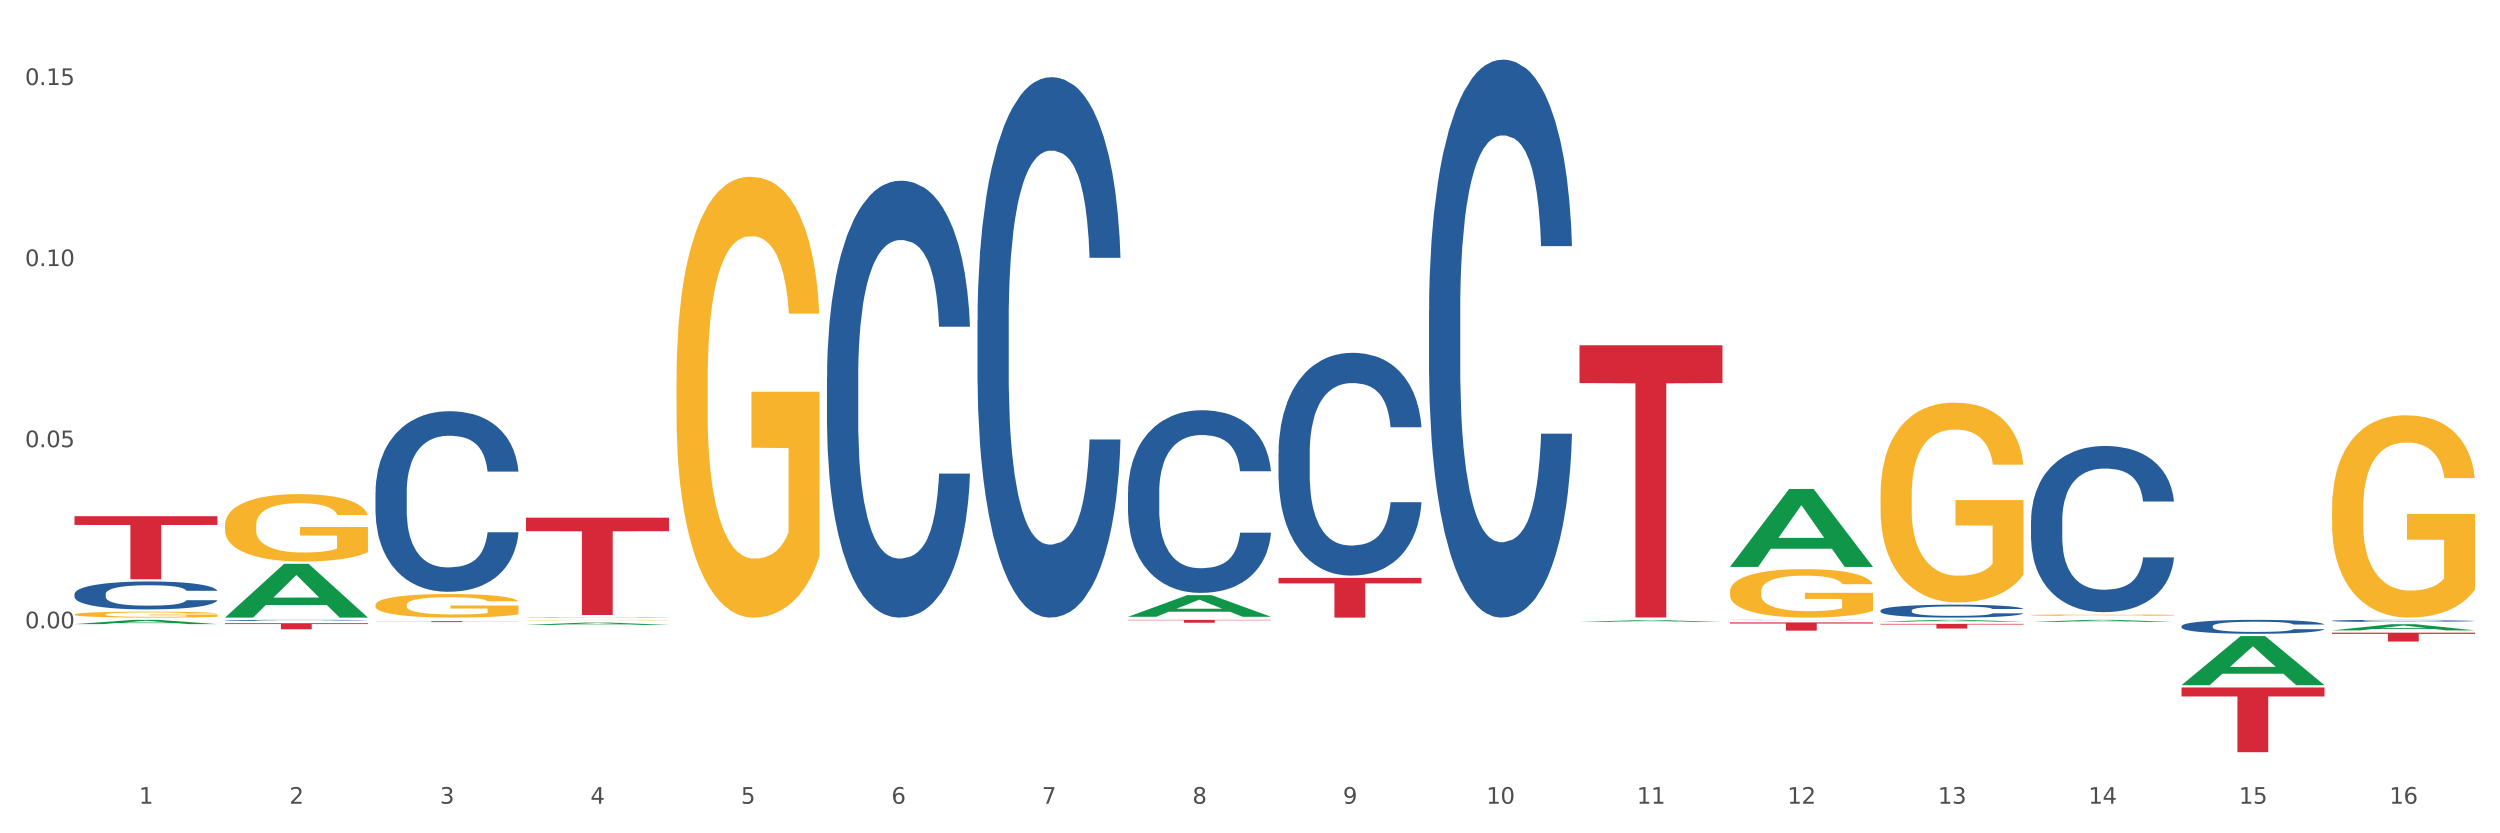 <?xml version="1.0" encoding="utf-8" standalone="no"?>
<!DOCTYPE svg PUBLIC "-//W3C//DTD SVG 1.1//EN"
  "http://www.w3.org/Graphics/SVG/1.1/DTD/svg11.dtd">
<svg xmlns:xlink="http://www.w3.org/1999/xlink" width="1080pt" height="360pt" viewBox="0 0 1080 360" xmlns="http://www.w3.org/2000/svg" version="1.1">
 <rect x="0" y="0" width="1080" height="360" fill="#333333" stroke="none"/>
 <defs>
  <style type="text/css">*{stroke-linejoin: round; stroke-linecap: butt}</style>
 </defs>
 <g id="figure_1">
  <g id="patch_1">
   <path d="M 0 360 
L 1080 360 
L 1080 0 
L 0 0 
z
" style="fill: #ffffff; stroke: #ffffff; stroke-linejoin: miter"/>
  </g>
  <g id="axes_1">
   <g id="matplotlib.axis_1">
    <g id="xtick_1">
     <g id="text_1">
      <!-- 1 -->
      <g style="fill: #4d4d4d" transform="translate(60.004 347.204) scale(0.096 -0.096)">
       <defs>
        <path id="DejaVuSans-31" d="M 794 531 
L 1825 531 
L 1825 4091 
L 703 3866 
L 703 4441 
L 1819 4666 
L 2450 4666 
L 2450 531 
L 3481 531 
L 3481 0 
L 794 0 
L 794 531 
z
" transform="scale(0.016)"/>
       </defs>
       <use xlink:href="#DejaVuSans-31"/>
      </g>
     </g>
    </g>
    <g id="xtick_2">
     <g id="text_2">
      <!-- 2 -->
      <g style="fill: #4d4d4d" transform="translate(125.021 347.204) scale(0.096 -0.096)">
       <defs>
        <path id="DejaVuSans-32" d="M 1228 531 
L 3431 531 
L 3431 0 
L 469 0 
L 469 531 
Q 828 903 1448 1529 
Q 2069 2156 2228 2338 
Q 2531 2678 2651 2914 
Q 2772 3150 2772 3378 
Q 2772 3750 2511 3984 
Q 2250 4219 1831 4219 
Q 1534 4219 1204 4116 
Q 875 4013 500 3803 
L 500 4441 
Q 881 4594 1212 4672 
Q 1544 4750 1819 4750 
Q 2544 4750 2975 4387 
Q 3406 4025 3406 3419 
Q 3406 3131 3298 2873 
Q 3191 2616 2906 2266 
Q 2828 2175 2409 1742 
Q 1991 1309 1228 531 
z
" transform="scale(0.016)"/>
       </defs>
       <use xlink:href="#DejaVuSans-32"/>
      </g>
     </g>
    </g>
    <g id="xtick_3">
     <g id="text_3">
      <!-- 3 -->
      <g style="fill: #4d4d4d" transform="translate(190.039 347.204) scale(0.096 -0.096)">
       <defs>
        <path id="DejaVuSans-33" d="M 2597 2516 
Q 3050 2419 3304 2112 
Q 3559 1806 3559 1356 
Q 3559 666 3084 287 
Q 2609 -91 1734 -91 
Q 1441 -91 1130 -33 
Q 819 25 488 141 
L 488 750 
Q 750 597 1062 519 
Q 1375 441 1716 441 
Q 2309 441 2620 675 
Q 2931 909 2931 1356 
Q 2931 1769 2642 2001 
Q 2353 2234 1838 2234 
L 1294 2234 
L 1294 2753 
L 1863 2753 
Q 2328 2753 2575 2939 
Q 2822 3125 2822 3475 
Q 2822 3834 2567 4026 
Q 2313 4219 1838 4219 
Q 1578 4219 1281 4162 
Q 984 4106 628 3988 
L 628 4550 
Q 988 4650 1302 4700 
Q 1616 4750 1894 4750 
Q 2613 4750 3031 4423 
Q 3450 4097 3450 3541 
Q 3450 3153 3228 2886 
Q 3006 2619 2597 2516 
z
" transform="scale(0.016)"/>
       </defs>
       <use xlink:href="#DejaVuSans-33"/>
      </g>
     </g>
    </g>
    <g id="xtick_4">
     <g id="text_4">
      <!-- 4 -->
      <g style="fill: #4d4d4d" transform="translate(255.056 347.204) scale(0.096 -0.096)">
       <defs>
        <path id="DejaVuSans-34" d="M 2419 4116 
L 825 1625 
L 2419 1625 
L 2419 4116 
z
M 2253 4666 
L 3047 4666 
L 3047 1625 
L 3713 1625 
L 3713 1100 
L 3047 1100 
L 3047 0 
L 2419 0 
L 2419 1100 
L 313 1100 
L 313 1709 
L 2253 4666 
z
" transform="scale(0.016)"/>
       </defs>
       <use xlink:href="#DejaVuSans-34"/>
      </g>
     </g>
    </g>
    <g id="xtick_5">
     <g id="text_5">
      <!-- 5 -->
      <g style="fill: #4d4d4d" transform="translate(320.073 347.204) scale(0.096 -0.096)">
       <defs>
        <path id="DejaVuSans-35" d="M 691 4666 
L 3169 4666 
L 3169 4134 
L 1269 4134 
L 1269 2991 
Q 1406 3038 1543 3061 
Q 1681 3084 1819 3084 
Q 2600 3084 3056 2656 
Q 3513 2228 3513 1497 
Q 3513 744 3044 326 
Q 2575 -91 1722 -91 
Q 1428 -91 1123 -41 
Q 819 9 494 109 
L 494 744 
Q 775 591 1075 516 
Q 1375 441 1709 441 
Q 2250 441 2565 725 
Q 2881 1009 2881 1497 
Q 2881 1984 2565 2268 
Q 2250 2553 1709 2553 
Q 1456 2553 1204 2497 
Q 953 2441 691 2322 
L 691 4666 
z
" transform="scale(0.016)"/>
       </defs>
       <use xlink:href="#DejaVuSans-35"/>
      </g>
     </g>
    </g>
    <g id="xtick_6">
     <g id="text_6">
      <!-- 6 -->
      <g style="fill: #4d4d4d" transform="translate(385.09 347.204) scale(0.096 -0.096)">
       <defs>
        <path id="DejaVuSans-36" d="M 2113 2584 
Q 1688 2584 1439 2293 
Q 1191 2003 1191 1497 
Q 1191 994 1439 701 
Q 1688 409 2113 409 
Q 2538 409 2786 701 
Q 3034 994 3034 1497 
Q 3034 2003 2786 2293 
Q 2538 2584 2113 2584 
z
M 3366 4563 
L 3366 3988 
Q 3128 4100 2886 4159 
Q 2644 4219 2406 4219 
Q 1781 4219 1451 3797 
Q 1122 3375 1075 2522 
Q 1259 2794 1537 2939 
Q 1816 3084 2150 3084 
Q 2853 3084 3261 2657 
Q 3669 2231 3669 1497 
Q 3669 778 3244 343 
Q 2819 -91 2113 -91 
Q 1303 -91 875 529 
Q 447 1150 447 2328 
Q 447 3434 972 4092 
Q 1497 4750 2381 4750 
Q 2619 4750 2861 4703 
Q 3103 4656 3366 4563 
z
" transform="scale(0.016)"/>
       </defs>
       <use xlink:href="#DejaVuSans-36"/>
      </g>
     </g>
    </g>
    <g id="xtick_7">
     <g id="text_7">
      <!-- 7 -->
      <g style="fill: #4d4d4d" transform="translate(450.108 347.204) scale(0.096 -0.096)">
       <defs>
        <path id="DejaVuSans-37" d="M 525 4666 
L 3525 4666 
L 3525 4397 
L 1831 0 
L 1172 0 
L 2766 4134 
L 525 4134 
L 525 4666 
z
" transform="scale(0.016)"/>
       </defs>
       <use xlink:href="#DejaVuSans-37"/>
      </g>
     </g>
    </g>
    <g id="xtick_8">
     <g id="text_8">
      <!-- 8 -->
      <g style="fill: #4d4d4d" transform="translate(515.125 347.204) scale(0.096 -0.096)">
       <defs>
        <path id="DejaVuSans-38" d="M 2034 2216 
Q 1584 2216 1326 1975 
Q 1069 1734 1069 1313 
Q 1069 891 1326 650 
Q 1584 409 2034 409 
Q 2484 409 2743 651 
Q 3003 894 3003 1313 
Q 3003 1734 2745 1975 
Q 2488 2216 2034 2216 
z
M 1403 2484 
Q 997 2584 770 2862 
Q 544 3141 544 3541 
Q 544 4100 942 4425 
Q 1341 4750 2034 4750 
Q 2731 4750 3128 4425 
Q 3525 4100 3525 3541 
Q 3525 3141 3298 2862 
Q 3072 2584 2669 2484 
Q 3125 2378 3379 2068 
Q 3634 1759 3634 1313 
Q 3634 634 3220 271 
Q 2806 -91 2034 -91 
Q 1263 -91 848 271 
Q 434 634 434 1313 
Q 434 1759 690 2068 
Q 947 2378 1403 2484 
z
M 1172 3481 
Q 1172 3119 1398 2916 
Q 1625 2713 2034 2713 
Q 2441 2713 2670 2916 
Q 2900 3119 2900 3481 
Q 2900 3844 2670 4047 
Q 2441 4250 2034 4250 
Q 1625 4250 1398 4047 
Q 1172 3844 1172 3481 
z
" transform="scale(0.016)"/>
       </defs>
       <use xlink:href="#DejaVuSans-38"/>
      </g>
     </g>
    </g>
    <g id="xtick_9">
     <g id="text_9">
      <!-- 9 -->
      <g style="fill: #4d4d4d" transform="translate(580.142 347.204) scale(0.096 -0.096)">
       <defs>
        <path id="DejaVuSans-39" d="M 703 97 
L 703 672 
Q 941 559 1184 500 
Q 1428 441 1663 441 
Q 2288 441 2617 861 
Q 2947 1281 2994 2138 
Q 2813 1869 2534 1725 
Q 2256 1581 1919 1581 
Q 1219 1581 811 2004 
Q 403 2428 403 3163 
Q 403 3881 828 4315 
Q 1253 4750 1959 4750 
Q 2769 4750 3195 4129 
Q 3622 3509 3622 2328 
Q 3622 1225 3098 567 
Q 2575 -91 1691 -91 
Q 1453 -91 1209 -44 
Q 966 3 703 97 
z
M 1959 2075 
Q 2384 2075 2632 2365 
Q 2881 2656 2881 3163 
Q 2881 3666 2632 3958 
Q 2384 4250 1959 4250 
Q 1534 4250 1286 3958 
Q 1038 3666 1038 3163 
Q 1038 2656 1286 2365 
Q 1534 2075 1959 2075 
z
" transform="scale(0.016)"/>
       </defs>
       <use xlink:href="#DejaVuSans-39"/>
      </g>
     </g>
    </g>
    <g id="xtick_10">
     <g id="text_10">
      <!-- 10 -->
      <g style="fill: #4d4d4d" transform="translate(642.105 347.204) scale(0.096 -0.096)">
       <defs>
        <path id="DejaVuSans-30" d="M 2034 4250 
Q 1547 4250 1301 3770 
Q 1056 3291 1056 2328 
Q 1056 1369 1301 889 
Q 1547 409 2034 409 
Q 2525 409 2770 889 
Q 3016 1369 3016 2328 
Q 3016 3291 2770 3770 
Q 2525 4250 2034 4250 
z
M 2034 4750 
Q 2819 4750 3233 4129 
Q 3647 3509 3647 2328 
Q 3647 1150 3233 529 
Q 2819 -91 2034 -91 
Q 1250 -91 836 529 
Q 422 1150 422 2328 
Q 422 3509 836 4129 
Q 1250 4750 2034 4750 
z
" transform="scale(0.016)"/>
       </defs>
       <use xlink:href="#DejaVuSans-31"/>
       <use xlink:href="#DejaVuSans-30" transform="translate(63.623 0)"/>
      </g>
     </g>
    </g>
    <g id="xtick_11">
     <g id="text_11">
      <!-- 11 -->
      <g style="fill: #4d4d4d" transform="translate(707.123 347.204) scale(0.096 -0.096)">
       <use xlink:href="#DejaVuSans-31"/>
       <use xlink:href="#DejaVuSans-31" transform="translate(63.623 0)"/>
      </g>
     </g>
    </g>
    <g id="xtick_12">
     <g id="text_12">
      <!-- 12 -->
      <g style="fill: #4d4d4d" transform="translate(772.14 347.204) scale(0.096 -0.096)">
       <use xlink:href="#DejaVuSans-31"/>
       <use xlink:href="#DejaVuSans-32" transform="translate(63.623 0)"/>
      </g>
     </g>
    </g>
    <g id="xtick_13">
     <g id="text_13">
      <!-- 13 -->
      <g style="fill: #4d4d4d" transform="translate(837.157 347.204) scale(0.096 -0.096)">
       <use xlink:href="#DejaVuSans-31"/>
       <use xlink:href="#DejaVuSans-33" transform="translate(63.623 0)"/>
      </g>
     </g>
    </g>
    <g id="xtick_14">
     <g id="text_14">
      <!-- 14 -->
      <g style="fill: #4d4d4d" transform="translate(902.174 347.204) scale(0.096 -0.096)">
       <use xlink:href="#DejaVuSans-31"/>
       <use xlink:href="#DejaVuSans-34" transform="translate(63.623 0)"/>
      </g>
     </g>
    </g>
    <g id="xtick_15">
     <g id="text_15">
      <!-- 15 -->
      <g style="fill: #4d4d4d" transform="translate(967.192 347.204) scale(0.096 -0.096)">
       <use xlink:href="#DejaVuSans-31"/>
       <use xlink:href="#DejaVuSans-35" transform="translate(63.623 0)"/>
      </g>
     </g>
    </g>
    <g id="xtick_16">
     <g id="text_16">
      <!-- 16 -->
      <g style="fill: #4d4d4d" transform="translate(1032.209 347.204) scale(0.096 -0.096)">
       <use xlink:href="#DejaVuSans-31"/>
       <use xlink:href="#DejaVuSans-36" transform="translate(63.623 0)"/>
      </g>
     </g>
    </g>
    <g id="xtick_17"/>
    <g id="xtick_18"/>
    <g id="xtick_19"/>
    <g id="xtick_20"/>
    <g id="xtick_21"/>
    <g id="xtick_22"/>
    <g id="xtick_23"/>
    <g id="xtick_24"/>
    <g id="xtick_25"/>
    <g id="xtick_26"/>
    <g id="xtick_27"/>
    <g id="xtick_28"/>
    <g id="xtick_29"/>
    <g id="xtick_30"/>
    <g id="xtick_31"/>
   </g>
   <g id="matplotlib.axis_2">
    <g id="ytick_1">
     <g id="text_17">
      <!-- 0.00 -->
      <g style="fill: #4d4d4d" transform="translate(10.8 271.422) scale(0.096 -0.096)">
       <defs>
        <path id="DejaVuSans-2e" d="M 684 794 
L 1344 794 
L 1344 0 
L 684 0 
L 684 794 
z
" transform="scale(0.016)"/>
       </defs>
       <use xlink:href="#DejaVuSans-30"/>
       <use xlink:href="#DejaVuSans-2e" transform="translate(63.623 0)"/>
       <use xlink:href="#DejaVuSans-30" transform="translate(95.41 0)"/>
       <use xlink:href="#DejaVuSans-30" transform="translate(159.033 0)"/>
      </g>
     </g>
    </g>
    <g id="ytick_2">
     <g id="text_18">
      <!-- 0.05 -->
      <g style="fill: #4d4d4d" transform="translate(10.8 193.188) scale(0.096 -0.096)">
       <use xlink:href="#DejaVuSans-30"/>
       <use xlink:href="#DejaVuSans-2e" transform="translate(63.623 0)"/>
       <use xlink:href="#DejaVuSans-30" transform="translate(95.41 0)"/>
       <use xlink:href="#DejaVuSans-35" transform="translate(159.033 0)"/>
      </g>
     </g>
    </g>
    <g id="ytick_3">
     <g id="text_19">
      <!-- 0.10 -->
      <g style="fill: #4d4d4d" transform="translate(10.8 114.953) scale(0.096 -0.096)">
       <use xlink:href="#DejaVuSans-30"/>
       <use xlink:href="#DejaVuSans-2e" transform="translate(63.623 0)"/>
       <use xlink:href="#DejaVuSans-31" transform="translate(95.41 0)"/>
       <use xlink:href="#DejaVuSans-30" transform="translate(159.033 0)"/>
      </g>
     </g>
    </g>
    <g id="ytick_4">
     <g id="text_20">
      <!-- 0.15 -->
      <g style="fill: #4d4d4d" transform="translate(10.8 36.718) scale(0.096 -0.096)">
       <use xlink:href="#DejaVuSans-30"/>
       <use xlink:href="#DejaVuSans-2e" transform="translate(63.623 0)"/>
       <use xlink:href="#DejaVuSans-31" transform="translate(95.41 0)"/>
       <use xlink:href="#DejaVuSans-35" transform="translate(159.033 0)"/>
      </g>
     </g>
    </g>
    <g id="ytick_5"/>
    <g id="ytick_6"/>
    <g id="ytick_7"/>
    <g id="ytick_8"/>
   </g>
   <g id="PolyCollection_1">
    <path d="M 32.175 269.619 
L 32.239 269.617 
L 57.709 267.777 
L 68.28 267.775 
L 93.941 269.622 
L 81.715 269.622 
L 76.176 269.192 
L 49.877 269.192 
L 49.686 269.199 
L 44.337 269.622 
L 32.175 269.622 
L 32.175 269.619 
L 53.188 268.936 
L 72.864 268.934 
L 63.122 268.169 
L 62.995 268.165 
L 62.867 268.171 
L 53.125 268.934 
L 53.188 268.936 
L 32.175 269.619 
z
" clip-path="url(#p05da4b6559)" style="fill: #109648"/>
    <path d="M 812.382 269.521 
L 874.148 269.521 
L 874.148 269.799 
L 849.852 269.801 
L 849.852 271.518 
L 836.532 271.518 
L 836.532 269.801 
L 812.382 269.799 
L 812.382 269.523 
L 812.382 269.521 
z
" clip-path="url(#p05da4b6559)" style="fill: #d62839"/>
    <path d="M 747.365 268.863 
L 809.131 268.863 
L 809.131 269.362 
L 784.834 269.366 
L 784.834 272.457 
L 771.515 272.457 
L 771.515 269.366 
L 747.365 269.362 
L 747.365 268.866 
L 747.365 268.863 
z
" clip-path="url(#p05da4b6559)" style="fill: #d62839"/>
    <path d="M 682.347 149.148 
L 744.114 149.148 
L 744.114 165.49 
L 719.817 165.601 
L 719.817 266.744 
L 706.498 266.744 
L 706.498 165.601 
L 682.347 165.49 
L 682.347 149.259 
L 682.347 149.148 
z
" clip-path="url(#p05da4b6559)" style="fill: #d62839"/>
    <path d="M 552.313 249.636 
L 614.079 249.636 
L 614.079 252.022 
L 589.783 252.038 
L 589.783 266.807 
L 576.463 266.807 
L 576.463 252.038 
L 552.313 252.022 
L 552.313 249.652 
L 552.313 249.636 
z
" clip-path="url(#p05da4b6559)" style="fill: #d62839"/>
    <path d="M 487.296 267.775 
L 549.062 267.775 
L 549.062 267.948 
L 524.765 267.95 
L 524.765 269.022 
L 511.446 269.022 
L 511.446 267.95 
L 487.296 267.948 
L 487.296 267.776 
L 487.296 267.775 
z
" clip-path="url(#p05da4b6559)" style="fill: #d62839"/>
    <path d="M 227.227 223.624 
L 288.993 223.624 
L 288.993 229.468 
L 264.696 229.508 
L 264.696 265.683 
L 251.377 265.683 
L 251.377 229.508 
L 227.227 229.468 
L 227.227 223.663 
L 227.227 223.624 
z
" clip-path="url(#p05da4b6559)" style="fill: #d62839"/>
    <path d="M 162.209 268.343 
L 223.976 268.343 
L 223.976 268.4 
L 199.679 268.4 
L 199.679 268.751 
L 186.36 268.751 
L 186.36 268.4 
L 162.209 268.4 
L 162.209 268.343 
L 162.209 268.343 
z
" clip-path="url(#p05da4b6559)" style="fill: #d62839"/>
    <path d="M 97.192 269.22 
L 158.959 269.22 
L 158.959 269.585 
L 134.662 269.587 
L 134.662 271.846 
L 121.343 271.846 
L 121.343 269.587 
L 97.192 269.585 
L 97.192 269.223 
L 97.192 269.22 
z
" clip-path="url(#p05da4b6559)" style="fill: #d62839"/>
    <path d="M 32.175 222.994 
L 93.941 222.994 
L 93.941 226.779 
L 69.645 226.805 
L 69.645 250.231 
L 56.325 250.231 
L 56.325 226.805 
L 32.175 226.779 
L 32.175 223.02 
L 32.175 222.994 
z
" clip-path="url(#p05da4b6559)" style="fill: #d62839"/>
    <path d="M 32.175 256.622 
L 32.248 256.611 
L 32.248 256.302 
L 32.467 255.883 
L 33.27 255.112 
L 34.292 254.527 
L 36.045 253.844 
L 36.994 253.557 
L 38.235 253.238 
L 40.79 252.72 
L 43.711 252.279 
L 45.755 252.036 
L 47.288 251.882 
L 50.72 251.606 
L 52.691 251.485 
L 54.735 251.386 
L 56.487 251.32 
L 59.408 251.243 
L 61.744 251.21 
L 64.445 251.199 
L 66.709 251.21 
L 69.702 251.254 
L 74.083 251.386 
L 75.762 251.463 
L 78.025 251.595 
L 80.362 251.772 
L 82.26 251.948 
L 84.45 252.202 
L 86.713 252.532 
L 88.904 252.951 
L 90.437 253.337 
L 91.678 253.745 
L 92.773 254.241 
L 93.576 254.781 
L 93.941 255.233 
L 80.581 255.233 
L 80.216 254.825 
L 79.485 254.384 
L 78.755 254.087 
L 77.952 253.844 
L 76.711 253.568 
L 75.616 253.392 
L 73.791 253.183 
L 72.111 253.05 
L 70.724 252.973 
L 69.045 252.907 
L 65.468 252.841 
L 62.912 252.841 
L 61.306 252.863 
L 59.335 252.918 
L 57.655 252.995 
L 55.684 253.128 
L 54.151 253.271 
L 52.618 253.458 
L 51.742 253.591 
L 50.427 253.833 
L 49.551 254.031 
L 48.383 254.373 
L 47.726 254.616 
L 46.558 255.244 
L 46.047 255.707 
L 45.828 256.027 
L 45.682 256.379 
L 45.682 258.099 
L 46.12 258.87 
L 46.485 259.201 
L 47.069 259.576 
L 48.164 260.061 
L 49.77 260.535 
L 51.45 260.877 
L 52.837 261.086 
L 54.151 261.24 
L 55.465 261.362 
L 57.071 261.472 
L 58.386 261.538 
L 60.357 261.604 
L 62.693 261.637 
L 64.518 261.637 
L 68.242 261.582 
L 69.921 261.527 
L 71.527 261.45 
L 73.28 261.329 
L 74.667 261.196 
L 75.47 261.097 
L 76.784 260.888 
L 77.806 260.667 
L 78.682 260.414 
L 79.266 260.193 
L 79.923 259.862 
L 80.435 259.488 
L 80.581 259.289 
L 93.941 259.289 
L 93.649 259.686 
L 93.138 260.072 
L 92.116 260.59 
L 91.313 260.888 
L 90.072 261.251 
L 88.758 261.56 
L 86.932 261.902 
L 85.253 262.155 
L 83.501 262.376 
L 81.603 262.574 
L 78.171 262.85 
L 76.93 262.927 
L 74.302 263.059 
L 72.257 263.136 
L 69.264 263.213 
L 66.198 263.258 
L 62.985 263.269 
L 60.138 263.246 
L 56.998 263.18 
L 55.027 263.114 
L 52.837 263.015 
L 50.281 262.861 
L 47.872 262.673 
L 45.609 262.453 
L 43.492 262.199 
L 41.52 261.913 
L 38.965 261.439 
L 37.067 260.976 
L 35.679 260.546 
L 34.73 260.182 
L 33.781 259.719 
L 33.27 259.4 
L 32.467 258.628 
L 32.175 257.911 
L 32.175 256.622 
z
" clip-path="url(#p05da4b6559)" style="fill: #255c99"/>
    <path d="M 97.192 267.989 
L 97.265 267.989 
L 97.265 267.977 
L 97.484 267.96 
L 98.287 267.93 
L 99.31 267.907 
L 101.062 267.88 
L 102.011 267.868 
L 103.252 267.856 
L 105.807 267.835 
L 108.728 267.818 
L 110.772 267.808 
L 112.305 267.802 
L 115.737 267.791 
L 117.708 267.786 
L 119.752 267.783 
L 121.505 267.78 
L 124.425 267.777 
L 126.761 267.776 
L 129.463 267.775 
L 131.726 267.776 
L 134.719 267.777 
L 139.1 267.783 
L 140.779 267.786 
L 143.042 267.791 
L 145.379 267.798 
L 147.277 267.805 
L 149.467 267.815 
L 151.731 267.828 
L 153.921 267.844 
L 155.454 267.86 
L 156.695 267.876 
L 157.79 267.895 
L 158.594 267.917 
L 158.959 267.935 
L 145.598 267.935 
L 145.233 267.918 
L 144.503 267.901 
L 143.773 267.889 
L 142.969 267.88 
L 141.728 267.869 
L 140.633 267.862 
L 138.808 267.854 
L 137.129 267.848 
L 135.741 267.845 
L 134.062 267.843 
L 130.485 267.84 
L 127.929 267.84 
L 126.323 267.841 
L 124.352 267.843 
L 122.673 267.846 
L 120.701 267.851 
L 119.168 267.857 
L 117.635 267.864 
L 116.759 267.87 
L 115.445 267.879 
L 114.569 267.887 
L 113.4 267.901 
L 112.743 267.91 
L 111.575 267.935 
L 111.064 267.953 
L 110.845 267.966 
L 110.699 267.98 
L 110.699 268.048 
L 111.137 268.078 
L 111.502 268.091 
L 112.086 268.106 
L 113.181 268.125 
L 114.788 268.144 
L 116.467 268.158 
L 117.854 268.166 
L 119.168 268.172 
L 120.482 268.177 
L 122.089 268.181 
L 123.403 268.184 
L 125.374 268.186 
L 127.71 268.188 
L 129.536 268.188 
L 133.259 268.185 
L 134.938 268.183 
L 136.545 268.18 
L 138.297 268.175 
L 139.684 268.17 
L 140.487 268.166 
L 141.801 268.158 
L 142.823 268.149 
L 143.7 268.139 
L 144.284 268.131 
L 144.941 268.117 
L 145.452 268.103 
L 145.598 268.095 
L 158.959 268.095 
L 158.667 268.11 
L 158.156 268.126 
L 157.133 268.146 
L 156.33 268.158 
L 155.089 268.172 
L 153.775 268.185 
L 151.95 268.198 
L 150.27 268.208 
L 148.518 268.217 
L 146.62 268.225 
L 143.188 268.235 
L 141.947 268.239 
L 139.319 268.244 
L 137.275 268.247 
L 134.281 268.25 
L 131.215 268.252 
L 128.002 268.252 
L 125.155 268.251 
L 122.016 268.249 
L 120.044 268.246 
L 117.854 268.242 
L 115.299 268.236 
L 112.889 268.229 
L 110.626 268.22 
L 108.509 268.21 
L 106.538 268.198 
L 103.982 268.18 
L 102.084 268.161 
L 100.697 268.144 
L 99.748 268.13 
L 98.798 268.112 
L 98.287 268.099 
L 97.484 268.069 
L 97.192 268.04 
L 97.192 267.989 
z
" clip-path="url(#p05da4b6559)" style="fill: #255c99"/>
    <path d="M 162.209 212.698 
L 162.282 212.627 
L 162.282 210.632 
L 162.502 207.925 
L 163.305 202.938 
L 164.327 199.162 
L 166.079 194.745 
L 167.028 192.893 
L 168.269 190.827 
L 170.825 187.478 
L 173.745 184.629 
L 175.789 183.061 
L 177.323 182.064 
L 180.754 180.283 
L 182.725 179.499 
L 184.77 178.858 
L 186.522 178.431 
L 189.442 177.932 
L 191.778 177.718 
L 194.48 177.647 
L 196.743 177.718 
L 199.737 178.003 
L 204.117 178.858 
L 205.796 179.357 
L 208.06 180.212 
L 210.396 181.351 
L 212.294 182.491 
L 214.485 184.13 
L 216.748 186.267 
L 218.938 188.974 
L 220.471 191.468 
L 221.713 194.104 
L 222.808 197.31 
L 223.611 200.8 
L 223.976 203.721 
L 210.615 203.721 
L 210.25 201.085 
L 209.52 198.236 
L 208.79 196.312 
L 207.987 194.745 
L 206.746 192.964 
L 205.65 191.824 
L 203.825 190.47 
L 202.146 189.615 
L 200.759 189.117 
L 199.079 188.689 
L 195.502 188.262 
L 192.947 188.262 
L 191.34 188.404 
L 189.369 188.761 
L 187.69 189.259 
L 185.719 190.114 
L 184.185 191.04 
L 182.652 192.251 
L 181.776 193.106 
L 180.462 194.674 
L 179.586 195.956 
L 178.418 198.164 
L 177.761 199.732 
L 176.592 203.793 
L 176.081 206.785 
L 175.862 208.851 
L 175.716 211.13 
L 175.716 222.244 
L 176.154 227.231 
L 176.519 229.368 
L 177.104 231.791 
L 178.199 234.925 
L 179.805 237.989 
L 181.484 240.197 
L 182.871 241.551 
L 184.185 242.548 
L 185.5 243.332 
L 187.106 244.044 
L 188.42 244.472 
L 190.391 244.899 
L 192.728 245.113 
L 194.553 245.113 
L 198.276 244.757 
L 199.956 244.4 
L 201.562 243.902 
L 203.314 243.118 
L 204.701 242.263 
L 205.504 241.622 
L 206.819 240.268 
L 207.841 238.844 
L 208.717 237.205 
L 209.301 235.78 
L 209.958 233.643 
L 210.469 231.221 
L 210.615 229.938 
L 223.976 229.938 
L 223.684 232.503 
L 223.173 234.996 
L 222.151 238.345 
L 221.348 240.268 
L 220.106 242.619 
L 218.792 244.614 
L 216.967 246.823 
L 215.288 248.461 
L 213.535 249.886 
L 211.637 251.168 
L 208.206 252.949 
L 206.965 253.448 
L 204.336 254.303 
L 202.292 254.802 
L 199.299 255.3 
L 196.232 255.585 
L 193.02 255.657 
L 190.172 255.514 
L 187.033 255.087 
L 185.062 254.659 
L 182.871 254.018 
L 180.316 253.021 
L 177.907 251.81 
L 175.643 250.385 
L 173.526 248.746 
L 171.555 246.894 
L 168.999 243.83 
L 167.101 240.838 
L 165.714 238.06 
L 164.765 235.709 
L 163.816 232.717 
L 163.305 230.651 
L 162.502 225.664 
L 162.209 221.033 
L 162.209 212.698 
z
" clip-path="url(#p05da4b6559)" style="fill: #255c99"/>
    <path d="M 227.227 266.721 
L 227.3 266.721 
L 227.3 266.717 
L 227.519 266.712 
L 228.322 266.702 
L 229.344 266.694 
L 231.096 266.685 
L 232.045 266.682 
L 233.287 266.677 
L 235.842 266.671 
L 238.762 266.665 
L 240.807 266.662 
L 242.34 266.66 
L 245.771 266.656 
L 247.743 266.655 
L 249.787 266.653 
L 251.539 266.653 
L 254.459 266.652 
L 256.796 266.651 
L 259.497 266.651 
L 261.76 266.651 
L 264.754 266.652 
L 269.134 266.653 
L 270.814 266.654 
L 273.077 266.656 
L 275.413 266.658 
L 277.312 266.661 
L 279.502 266.664 
L 281.765 266.668 
L 283.955 266.674 
L 285.489 266.679 
L 286.73 266.684 
L 287.825 266.69 
L 288.628 266.697 
L 288.993 266.703 
L 275.632 266.703 
L 275.267 266.698 
L 274.537 266.692 
L 273.807 266.688 
L 273.004 266.685 
L 271.763 266.682 
L 270.668 266.679 
L 268.842 266.677 
L 267.163 266.675 
L 265.776 266.674 
L 264.097 266.673 
L 260.519 266.672 
L 257.964 266.672 
L 256.358 266.673 
L 254.386 266.673 
L 252.707 266.674 
L 250.736 266.676 
L 249.203 266.678 
L 247.669 266.68 
L 246.793 266.682 
L 245.479 266.685 
L 244.603 266.688 
L 243.435 266.692 
L 242.778 266.695 
L 241.61 266.703 
L 241.099 266.709 
L 240.88 266.713 
L 240.734 266.718 
L 240.734 266.74 
L 241.172 266.75 
L 241.537 266.754 
L 242.121 266.759 
L 243.216 266.766 
L 244.822 266.772 
L 246.501 266.776 
L 247.889 266.779 
L 249.203 266.781 
L 250.517 266.782 
L 252.123 266.784 
L 253.437 266.785 
L 255.409 266.786 
L 257.745 266.786 
L 259.57 266.786 
L 263.294 266.785 
L 264.973 266.785 
L 266.579 266.784 
L 268.331 266.782 
L 269.718 266.78 
L 270.522 266.779 
L 271.836 266.776 
L 272.858 266.773 
L 273.734 266.77 
L 274.318 266.767 
L 274.975 266.763 
L 275.486 266.758 
L 275.632 266.756 
L 288.993 266.756 
L 288.701 266.761 
L 288.19 266.766 
L 287.168 266.772 
L 286.365 266.776 
L 285.124 266.781 
L 283.809 266.785 
L 281.984 266.789 
L 280.305 266.793 
L 278.553 266.796 
L 276.654 266.798 
L 273.223 266.802 
L 271.982 266.803 
L 269.353 266.804 
L 267.309 266.805 
L 264.316 266.806 
L 261.249 266.807 
L 258.037 266.807 
L 255.19 266.807 
L 252.05 266.806 
L 250.079 266.805 
L 247.889 266.804 
L 245.333 266.802 
L 242.924 266.799 
L 240.661 266.797 
L 238.543 266.793 
L 236.572 266.79 
L 234.017 266.783 
L 232.118 266.777 
L 230.731 266.772 
L 229.782 266.767 
L 228.833 266.761 
L 228.322 266.757 
L 227.519 266.747 
L 227.227 266.738 
L 227.227 266.721 
z
" clip-path="url(#p05da4b6559)" style="fill: #255c99"/>
    <path d="M 357.261 162.869 
L 357.334 162.697 
L 357.334 157.871 
L 357.553 151.321 
L 358.356 139.255 
L 359.378 130.119 
L 361.131 119.433 
L 362.08 114.951 
L 363.321 109.952 
L 365.876 101.851 
L 368.797 94.956 
L 370.841 91.164 
L 372.374 88.751 
L 375.806 84.442 
L 377.777 82.546 
L 379.821 80.995 
L 381.574 79.96 
L 384.494 78.754 
L 386.83 78.237 
L 389.532 78.064 
L 391.795 78.237 
L 394.788 78.926 
L 399.169 80.995 
L 400.848 82.201 
L 403.111 84.27 
L 405.448 87.027 
L 407.346 89.785 
L 409.536 93.75 
L 411.8 98.921 
L 413.99 105.471 
L 415.523 111.504 
L 416.764 117.881 
L 417.859 125.638 
L 418.663 134.084 
L 419.028 141.151 
L 405.667 141.151 
L 405.302 134.773 
L 404.572 127.879 
L 403.842 123.225 
L 403.038 119.433 
L 401.797 115.123 
L 400.702 112.366 
L 398.877 109.091 
L 397.198 107.022 
L 395.81 105.816 
L 394.131 104.781 
L 390.554 103.747 
L 387.998 103.747 
L 386.392 104.092 
L 384.421 104.954 
L 382.742 106.16 
L 380.77 108.229 
L 379.237 110.469 
L 377.704 113.4 
L 376.828 115.468 
L 375.514 119.26 
L 374.638 122.363 
L 373.469 127.706 
L 372.812 131.498 
L 371.644 141.323 
L 371.133 148.563 
L 370.914 153.561 
L 370.768 159.077 
L 370.768 185.967 
L 371.206 198.032 
L 371.571 203.203 
L 372.155 209.064 
L 373.25 216.648 
L 374.857 224.06 
L 376.536 229.403 
L 377.923 232.678 
L 379.237 235.091 
L 380.551 236.987 
L 382.158 238.711 
L 383.472 239.745 
L 385.443 240.78 
L 387.779 241.297 
L 389.605 241.297 
L 393.328 240.435 
L 395.007 239.573 
L 396.614 238.366 
L 398.366 236.47 
L 399.753 234.402 
L 400.556 232.851 
L 401.87 229.576 
L 402.892 226.128 
L 403.769 222.164 
L 404.353 218.716 
L 405.01 213.545 
L 405.521 207.685 
L 405.667 204.582 
L 419.028 204.582 
L 418.736 210.788 
L 418.224 216.82 
L 417.202 224.922 
L 416.399 229.576 
L 415.158 235.264 
L 413.844 240.09 
L 412.019 245.433 
L 410.339 249.398 
L 408.587 252.845 
L 406.689 255.948 
L 403.257 260.257 
L 402.016 261.464 
L 399.388 263.532 
L 397.344 264.739 
L 394.35 265.945 
L 391.284 266.635 
L 388.071 266.807 
L 385.224 266.462 
L 382.085 265.428 
L 380.113 264.394 
L 377.923 262.843 
L 375.368 260.429 
L 372.958 257.499 
L 370.695 254.052 
L 368.578 250.087 
L 366.606 245.606 
L 364.051 238.194 
L 362.153 230.955 
L 360.766 224.232 
L 359.817 218.544 
L 358.867 211.305 
L 358.356 206.306 
L 357.553 194.24 
L 357.261 183.036 
L 357.261 162.869 
z
" clip-path="url(#p05da4b6559)" style="fill: #255c99"/>
    <path d="M 422.278 138.24 
L 422.351 138.026 
L 422.351 132.056 
L 422.57 123.954 
L 423.374 109.029 
L 424.396 97.729 
L 426.148 84.51 
L 427.097 78.966 
L 428.338 72.783 
L 430.894 62.762 
L 433.814 54.234 
L 435.858 49.543 
L 437.391 46.558 
L 440.823 41.228 
L 442.794 38.882 
L 444.839 36.963 
L 446.591 35.684 
L 449.511 34.192 
L 451.847 33.552 
L 454.549 33.339 
L 456.812 33.552 
L 459.806 34.405 
L 464.186 36.963 
L 465.865 38.456 
L 468.129 41.014 
L 470.465 44.426 
L 472.363 47.837 
L 474.554 52.741 
L 476.817 59.138 
L 479.007 67.24 
L 480.54 74.702 
L 481.782 82.591 
L 482.877 92.186 
L 483.68 102.633 
L 484.045 111.375 
L 470.684 111.375 
L 470.319 103.486 
L 469.589 94.957 
L 468.859 89.201 
L 468.056 84.51 
L 466.814 79.18 
L 465.719 75.768 
L 463.894 71.717 
L 462.215 69.159 
L 460.828 67.666 
L 459.148 66.387 
L 455.571 65.108 
L 453.016 65.108 
L 451.409 65.534 
L 449.438 66.6 
L 447.759 68.092 
L 445.788 70.651 
L 444.254 73.423 
L 442.721 77.047 
L 441.845 79.606 
L 440.531 84.297 
L 439.655 88.135 
L 438.487 94.744 
L 437.83 99.435 
L 436.661 111.588 
L 436.15 120.543 
L 435.931 126.726 
L 435.785 133.549 
L 435.785 166.81 
L 436.223 181.735 
L 436.588 188.131 
L 437.172 195.381 
L 438.268 204.762 
L 439.874 213.93 
L 441.553 220.54 
L 442.94 224.591 
L 444.254 227.576 
L 445.569 229.921 
L 447.175 232.053 
L 448.489 233.333 
L 450.46 234.612 
L 452.797 235.252 
L 454.622 235.252 
L 458.345 234.185 
L 460.025 233.119 
L 461.631 231.627 
L 463.383 229.282 
L 464.77 226.723 
L 465.573 224.804 
L 466.887 220.753 
L 467.91 216.489 
L 468.786 211.585 
L 469.37 207.321 
L 470.027 200.924 
L 470.538 193.675 
L 470.684 189.837 
L 484.045 189.837 
L 483.753 197.513 
L 483.242 204.975 
L 482.22 214.996 
L 481.416 220.753 
L 480.175 227.789 
L 478.861 233.759 
L 477.036 240.369 
L 475.357 245.273 
L 473.604 249.537 
L 471.706 253.375 
L 468.275 258.705 
L 467.034 260.197 
L 464.405 262.756 
L 462.361 264.249 
L 459.367 265.741 
L 456.301 266.594 
L 453.089 266.807 
L 450.241 266.381 
L 447.102 265.101 
L 445.131 263.822 
L 442.94 261.903 
L 440.385 258.918 
L 437.976 255.294 
L 435.712 251.029 
L 433.595 246.125 
L 431.624 240.582 
L 429.068 231.414 
L 427.17 222.459 
L 425.783 214.143 
L 424.834 207.107 
L 423.885 198.152 
L 423.374 191.969 
L 422.57 177.044 
L 422.278 163.186 
L 422.278 138.24 
z
" clip-path="url(#p05da4b6559)" style="fill: #255c99"/>
    <path d="M 487.296 212.677 
L 487.369 212.605 
L 487.369 210.587 
L 487.588 207.849 
L 488.391 202.804 
L 489.413 198.985 
L 491.165 194.517 
L 492.114 192.643 
L 493.356 190.554 
L 495.911 187.167 
L 498.831 184.284 
L 500.876 182.699 
L 502.409 181.69 
L 505.84 179.888 
L 507.811 179.096 
L 509.856 178.447 
L 511.608 178.015 
L 514.528 177.51 
L 516.865 177.294 
L 519.566 177.222 
L 521.829 177.294 
L 524.823 177.582 
L 529.203 178.447 
L 530.883 178.951 
L 533.146 179.816 
L 535.482 180.969 
L 537.38 182.122 
L 539.571 183.78 
L 541.834 185.942 
L 544.024 188.68 
L 545.558 191.202 
L 546.799 193.868 
L 547.894 197.111 
L 548.697 200.642 
L 549.062 203.597 
L 535.701 203.597 
L 535.336 200.931 
L 534.606 198.048 
L 533.876 196.102 
L 533.073 194.517 
L 531.832 192.715 
L 530.737 191.562 
L 528.911 190.193 
L 527.232 189.328 
L 525.845 188.824 
L 524.166 188.392 
L 520.588 187.959 
L 518.033 187.959 
L 516.427 188.103 
L 514.455 188.464 
L 512.776 188.968 
L 510.805 189.833 
L 509.272 190.77 
L 507.738 191.995 
L 506.862 192.86 
L 505.548 194.445 
L 504.672 195.742 
L 503.504 197.976 
L 502.847 199.561 
L 501.679 203.669 
L 501.168 206.696 
L 500.949 208.785 
L 500.803 211.091 
L 500.803 222.333 
L 501.241 227.378 
L 501.606 229.54 
L 502.19 231.99 
L 503.285 235.16 
L 504.891 238.259 
L 506.57 240.493 
L 507.957 241.862 
L 509.272 242.871 
L 510.586 243.664 
L 512.192 244.384 
L 513.506 244.817 
L 515.478 245.249 
L 517.814 245.465 
L 519.639 245.465 
L 523.363 245.105 
L 525.042 244.745 
L 526.648 244.24 
L 528.4 243.448 
L 529.787 242.583 
L 530.591 241.934 
L 531.905 240.565 
L 532.927 239.124 
L 533.803 237.466 
L 534.387 236.025 
L 535.044 233.863 
L 535.555 231.413 
L 535.701 230.116 
L 549.062 230.116 
L 548.77 232.71 
L 548.259 235.232 
L 547.237 238.619 
L 546.434 240.565 
L 545.193 242.943 
L 543.878 244.961 
L 542.053 247.195 
L 540.374 248.852 
L 538.622 250.294 
L 536.723 251.591 
L 533.292 253.392 
L 532.051 253.897 
L 529.422 254.762 
L 527.378 255.266 
L 524.385 255.77 
L 521.318 256.059 
L 518.106 256.131 
L 515.258 255.987 
L 512.119 255.554 
L 510.148 255.122 
L 507.957 254.473 
L 505.402 253.464 
L 502.993 252.239 
L 500.73 250.798 
L 498.612 249.141 
L 496.641 247.267 
L 494.086 244.168 
L 492.187 241.142 
L 490.8 238.331 
L 489.851 235.953 
L 488.902 232.926 
L 488.391 230.837 
L 487.588 225.792 
L 487.296 221.108 
L 487.296 212.677 
z
" clip-path="url(#p05da4b6559)" style="fill: #255c99"/>
    <path d="M 32.175 265.424 
L 32.248 265.422 
L 32.248 265.338 
L 32.394 265.265 
L 33.123 265.089 
L 34.217 264.943 
L 35.019 264.866 
L 35.821 264.802 
L 36.769 264.739 
L 37.936 264.673 
L 40.051 264.577 
L 41.363 264.528 
L 42.968 264.476 
L 45.885 264.401 
L 47.999 264.359 
L 50.187 264.323 
L 53.76 264.281 
L 56.094 264.262 
L 58.573 264.248 
L 61.563 264.239 
L 63.824 264.237 
L 68.783 264.244 
L 73.012 264.265 
L 75.054 264.281 
L 77.679 264.309 
L 79.065 264.328 
L 81.326 264.366 
L 83.659 264.415 
L 85.263 264.457 
L 87.67 264.537 
L 89.493 264.617 
L 91.17 264.715 
L 92.045 264.784 
L 92.702 264.847 
L 93.285 264.92 
L 93.868 265.035 
L 80.742 265.035 
L 80.232 264.953 
L 79.43 264.875 
L 78.263 264.8 
L 77.242 264.753 
L 75.492 264.694 
L 73.887 264.657 
L 72.21 264.629 
L 70.168 264.605 
L 68.564 264.593 
L 66.303 264.584 
L 61.855 264.586 
L 58.865 264.605 
L 56.823 264.629 
L 55.511 264.65 
L 54.344 264.673 
L 53.031 264.706 
L 51.5 264.755 
L 50.406 264.8 
L 49.312 264.856 
L 48.437 264.913 
L 47.635 264.978 
L 46.979 265.049 
L 46.468 265.122 
L 46.031 265.211 
L 45.666 265.359 
L 45.666 265.68 
L 45.812 265.753 
L 46.176 265.849 
L 46.614 265.922 
L 47.343 266.009 
L 47.999 266.068 
L 49.239 266.152 
L 50.625 266.223 
L 51.719 266.267 
L 52.812 266.305 
L 54.708 266.356 
L 56.823 266.399 
L 58.646 266.424 
L 61.126 266.448 
L 62.803 266.457 
L 64.261 266.462 
L 67.835 266.462 
L 70.387 266.455 
L 73.231 266.439 
L 75.419 266.417 
L 77.242 266.392 
L 79.284 266.349 
L 80.596 266.309 
L 80.596 265.819 
L 64.553 265.816 
L 64.553 265.49 
L 93.941 265.49 
L 93.941 266.448 
L 92.702 266.497 
L 91.316 266.542 
L 89.858 266.582 
L 87.67 266.631 
L 85.045 266.678 
L 82.711 266.711 
L 80.232 266.739 
L 77.315 266.765 
L 73.523 266.788 
L 71.189 266.798 
L 68.272 266.805 
L 64.845 266.807 
L 61.855 266.802 
L 58.938 266.791 
L 55.875 266.77 
L 52.885 266.739 
L 50.625 266.708 
L 48.364 266.671 
L 45.958 266.622 
L 44.062 266.575 
L 42.603 266.532 
L 40.999 266.478 
L 39.249 266.408 
L 37.936 266.345 
L 36.769 266.279 
L 35.529 266.194 
L 34.654 266.122 
L 33.779 266.03 
L 33.269 265.962 
L 32.685 265.856 
L 32.248 265.708 
L 32.175 265.424 
z
" clip-path="url(#p05da4b6559)" style="fill: #f7b32b"/>
    <path d="M 97.192 226.92 
L 97.265 226.894 
L 97.265 225.937 
L 97.411 225.112 
L 98.14 223.118 
L 99.234 221.47 
L 100.036 220.593 
L 100.838 219.875 
L 101.786 219.157 
L 102.953 218.413 
L 105.068 217.322 
L 106.381 216.764 
L 107.985 216.179 
L 110.902 215.328 
L 113.017 214.85 
L 115.204 214.451 
L 118.778 213.973 
L 121.111 213.76 
L 123.591 213.6 
L 126.58 213.494 
L 128.841 213.467 
L 133.8 213.547 
L 138.03 213.786 
L 140.071 213.973 
L 142.697 214.292 
L 144.082 214.504 
L 146.343 214.93 
L 148.676 215.488 
L 150.281 215.967 
L 152.687 216.871 
L 154.51 217.774 
L 156.188 218.891 
L 157.063 219.662 
L 157.719 220.38 
L 158.302 221.204 
L 158.886 222.507 
L 145.759 222.507 
L 145.249 221.576 
L 144.447 220.699 
L 143.28 219.848 
L 142.259 219.317 
L 140.509 218.652 
L 138.905 218.226 
L 137.227 217.907 
L 135.185 217.642 
L 133.581 217.509 
L 131.321 217.402 
L 126.872 217.429 
L 123.882 217.642 
L 121.84 217.907 
L 120.528 218.147 
L 119.361 218.413 
L 118.048 218.785 
L 116.517 219.343 
L 115.423 219.848 
L 114.329 220.486 
L 113.454 221.124 
L 112.652 221.869 
L 111.996 222.666 
L 111.485 223.491 
L 111.048 224.501 
L 110.683 226.176 
L 110.683 229.818 
L 110.829 230.643 
L 111.194 231.733 
L 111.631 232.557 
L 112.36 233.541 
L 113.017 234.205 
L 114.256 235.162 
L 115.642 235.96 
L 116.736 236.465 
L 117.83 236.89 
L 119.726 237.475 
L 121.84 237.954 
L 123.664 238.246 
L 126.143 238.512 
L 127.82 238.619 
L 129.279 238.672 
L 132.852 238.672 
L 135.404 238.592 
L 138.248 238.406 
L 140.436 238.167 
L 142.259 237.874 
L 144.301 237.396 
L 145.614 236.944 
L 145.614 231.387 
L 129.57 231.36 
L 129.57 227.665 
L 158.959 227.665 
L 158.959 238.512 
L 157.719 239.071 
L 156.333 239.576 
L 154.875 240.028 
L 152.687 240.586 
L 150.062 241.118 
L 147.728 241.49 
L 145.249 241.809 
L 142.332 242.102 
L 138.54 242.367 
L 136.206 242.474 
L 133.289 242.553 
L 129.862 242.58 
L 126.872 242.527 
L 123.955 242.394 
L 120.892 242.155 
L 117.903 241.809 
L 115.642 241.463 
L 113.381 241.038 
L 110.975 240.48 
L 109.079 239.948 
L 107.62 239.469 
L 106.016 238.858 
L 104.266 238.06 
L 102.953 237.342 
L 101.786 236.598 
L 100.547 235.641 
L 99.672 234.817 
L 98.797 233.78 
L 98.286 233.009 
L 97.703 231.812 
L 97.265 230.137 
L 97.192 226.92 
z
" clip-path="url(#p05da4b6559)" style="fill: #f7b32b"/>
    <path d="M 162.209 261.33 
L 162.282 261.321 
L 162.282 260.986 
L 162.428 260.698 
L 163.157 260 
L 164.251 259.424 
L 165.054 259.117 
L 165.856 258.866 
L 166.804 258.615 
L 167.97 258.354 
L 170.085 257.973 
L 171.398 257.778 
L 173.002 257.573 
L 175.919 257.276 
L 178.034 257.108 
L 180.222 256.969 
L 183.795 256.801 
L 186.128 256.727 
L 188.608 256.671 
L 191.598 256.634 
L 193.858 256.625 
L 198.817 256.653 
L 203.047 256.736 
L 205.089 256.801 
L 207.714 256.913 
L 209.099 256.987 
L 211.36 257.136 
L 213.694 257.331 
L 215.298 257.499 
L 217.704 257.815 
L 219.528 258.131 
L 221.205 258.522 
L 222.08 258.791 
L 222.736 259.042 
L 223.32 259.331 
L 223.903 259.786 
L 210.777 259.786 
L 210.266 259.461 
L 209.464 259.154 
L 208.297 258.856 
L 207.276 258.67 
L 205.526 258.438 
L 203.922 258.289 
L 202.245 258.178 
L 200.203 258.085 
L 198.598 258.038 
L 196.338 258.001 
L 191.889 258.01 
L 188.9 258.085 
L 186.858 258.178 
L 185.545 258.261 
L 184.378 258.354 
L 183.066 258.484 
L 181.534 258.68 
L 180.44 258.856 
L 179.347 259.08 
L 178.471 259.303 
L 177.669 259.563 
L 177.013 259.842 
L 176.503 260.13 
L 176.065 260.484 
L 175.7 261.07 
L 175.7 262.344 
L 175.846 262.632 
L 176.211 263.013 
L 176.648 263.301 
L 177.378 263.645 
L 178.034 263.878 
L 179.274 264.213 
L 180.659 264.492 
L 181.753 264.668 
L 182.847 264.817 
L 184.743 265.022 
L 186.858 265.189 
L 188.681 265.291 
L 191.16 265.384 
L 192.837 265.422 
L 194.296 265.44 
L 197.869 265.44 
L 200.422 265.412 
L 203.266 265.347 
L 205.453 265.263 
L 207.276 265.161 
L 209.318 264.994 
L 210.631 264.836 
L 210.631 262.892 
L 194.588 262.883 
L 194.588 261.59 
L 223.976 261.59 
L 223.976 265.384 
L 222.736 265.58 
L 221.351 265.756 
L 219.892 265.914 
L 217.704 266.11 
L 215.079 266.296 
L 212.746 266.426 
L 210.266 266.537 
L 207.349 266.64 
L 203.557 266.733 
L 201.224 266.77 
L 198.307 266.798 
L 194.879 266.807 
L 191.889 266.788 
L 188.972 266.742 
L 185.91 266.658 
L 182.92 266.537 
L 180.659 266.417 
L 178.399 266.268 
L 175.992 266.072 
L 174.096 265.886 
L 172.638 265.719 
L 171.033 265.505 
L 169.283 265.226 
L 167.97 264.975 
L 166.804 264.715 
L 165.564 264.38 
L 164.689 264.092 
L 163.814 263.729 
L 163.303 263.459 
L 162.72 263.041 
L 162.282 262.455 
L 162.209 261.33 
z
" clip-path="url(#p05da4b6559)" style="fill: #f7b32b"/>
    <path d="M 227.227 267.872 
L 227.3 267.872 
L 227.3 267.865 
L 227.445 267.859 
L 228.175 267.844 
L 229.269 267.833 
L 230.071 267.826 
L 230.873 267.821 
L 231.821 267.816 
L 232.988 267.811 
L 235.102 267.803 
L 236.415 267.799 
L 238.019 267.795 
L 240.936 267.789 
L 243.051 267.785 
L 245.239 267.782 
L 248.812 267.779 
L 251.146 267.777 
L 253.625 267.776 
L 256.615 267.775 
L 258.876 267.775 
L 263.834 267.776 
L 268.064 267.777 
L 270.106 267.779 
L 272.731 267.781 
L 274.117 267.783 
L 276.377 267.786 
L 278.711 267.79 
L 280.315 267.793 
L 282.722 267.8 
L 284.545 267.806 
L 286.222 267.814 
L 287.097 267.82 
L 287.753 267.825 
L 288.337 267.831 
L 288.92 267.84 
L 275.794 267.84 
L 275.283 267.833 
L 274.481 267.827 
L 273.315 267.821 
L 272.294 267.817 
L 270.543 267.812 
L 268.939 267.809 
L 267.262 267.807 
L 265.22 267.805 
L 263.616 267.804 
L 261.355 267.803 
L 256.907 267.804 
L 253.917 267.805 
L 251.875 267.807 
L 250.562 267.809 
L 249.396 267.811 
L 248.083 267.813 
L 246.552 267.817 
L 245.458 267.821 
L 244.364 267.826 
L 243.489 267.83 
L 242.687 267.835 
L 242.03 267.841 
L 241.52 267.847 
L 241.082 267.854 
L 240.718 267.866 
L 240.718 267.893 
L 240.863 267.898 
L 241.228 267.906 
L 241.666 267.912 
L 242.395 267.919 
L 243.051 267.924 
L 244.291 267.931 
L 245.676 267.937 
L 246.77 267.94 
L 247.864 267.943 
L 249.76 267.948 
L 251.875 267.951 
L 253.698 267.953 
L 256.177 267.955 
L 257.855 267.956 
L 259.313 267.956 
L 262.886 267.956 
L 265.439 267.956 
L 268.283 267.954 
L 270.47 267.953 
L 272.294 267.95 
L 274.335 267.947 
L 275.648 267.944 
L 275.648 267.904 
L 259.605 267.904 
L 259.605 267.877 
L 288.993 267.877 
L 288.993 267.955 
L 287.753 267.959 
L 286.368 267.963 
L 284.909 267.966 
L 282.722 267.97 
L 280.096 267.974 
L 277.763 267.976 
L 275.283 267.979 
L 272.366 267.981 
L 268.574 267.983 
L 266.241 267.983 
L 263.324 267.984 
L 259.897 267.984 
L 256.907 267.984 
L 253.99 267.983 
L 250.927 267.981 
L 247.937 267.979 
L 245.676 267.976 
L 243.416 267.973 
L 241.009 267.969 
L 239.113 267.965 
L 237.655 267.962 
L 236.05 267.957 
L 234.3 267.952 
L 232.988 267.947 
L 231.821 267.941 
L 230.581 267.934 
L 229.706 267.928 
L 228.831 267.921 
L 228.321 267.915 
L 227.737 267.907 
L 227.3 267.895 
L 227.227 267.872 
z
" clip-path="url(#p05da4b6559)" style="fill: #f7b32b"/>
    <path d="M 292.244 164.356 
L 292.317 164.182 
L 292.317 157.92 
L 292.463 152.528 
L 293.192 139.483 
L 294.286 128.699 
L 295.088 122.959 
L 295.89 118.262 
L 296.838 113.566 
L 298.005 108.696 
L 300.12 101.564 
L 301.432 97.911 
L 303.037 94.085 
L 305.954 88.519 
L 308.068 85.388 
L 310.256 82.779 
L 313.829 79.648 
L 316.163 78.256 
L 318.642 77.213 
L 321.632 76.517 
L 323.893 76.343 
L 328.852 76.865 
L 333.081 78.43 
L 335.123 79.648 
L 337.748 81.735 
L 339.134 83.126 
L 341.395 85.909 
L 343.728 89.562 
L 345.332 92.693 
L 347.739 98.607 
L 349.562 104.521 
L 351.239 111.826 
L 352.114 116.871 
L 352.771 121.567 
L 353.354 126.959 
L 353.937 135.482 
L 340.811 135.482 
L 340.301 129.394 
L 339.499 123.654 
L 338.332 118.088 
L 337.311 114.609 
L 335.561 110.261 
L 333.956 107.478 
L 332.279 105.391 
L 330.237 103.651 
L 328.633 102.782 
L 326.372 102.086 
L 321.924 102.26 
L 318.934 103.651 
L 316.892 105.391 
L 315.58 106.956 
L 314.413 108.696 
L 313.1 111.131 
L 311.569 114.783 
L 310.475 118.088 
L 309.381 122.263 
L 308.506 126.437 
L 307.704 131.308 
L 307.047 136.526 
L 306.537 141.918 
L 306.099 148.528 
L 305.735 159.486 
L 305.735 183.315 
L 305.881 188.708 
L 306.245 195.839 
L 306.683 201.231 
L 307.412 207.667 
L 308.068 212.015 
L 309.308 218.277 
L 310.694 223.495 
L 311.788 226.8 
L 312.881 229.583 
L 314.777 233.41 
L 316.892 236.541 
L 318.715 238.454 
L 321.195 240.194 
L 322.872 240.889 
L 324.33 241.237 
L 327.904 241.237 
L 330.456 240.715 
L 333.3 239.498 
L 335.488 237.932 
L 337.311 236.019 
L 339.353 232.888 
L 340.665 229.931 
L 340.665 193.578 
L 324.622 193.404 
L 324.622 169.226 
L 354.01 169.226 
L 354.01 240.194 
L 352.771 243.846 
L 351.385 247.151 
L 349.927 250.108 
L 347.739 253.761 
L 345.114 257.24 
L 342.78 259.675 
L 340.301 261.762 
L 337.384 263.675 
L 333.592 265.415 
L 331.258 266.11 
L 328.341 266.632 
L 324.914 266.806 
L 321.924 266.458 
L 319.007 265.589 
L 315.944 264.023 
L 312.954 261.762 
L 310.694 259.501 
L 308.433 256.718 
L 306.027 253.065 
L 304.131 249.586 
L 302.672 246.455 
L 301.068 242.455 
L 299.318 237.237 
L 298.005 232.54 
L 296.838 227.67 
L 295.598 221.408 
L 294.723 216.016 
L 293.848 209.232 
L 293.338 204.188 
L 292.754 196.361 
L 292.317 185.403 
L 292.244 164.356 
z
" clip-path="url(#p05da4b6559)" style="fill: #f7b32b"/>
    <path d="M 747.365 255.545 
L 747.438 255.526 
L 747.438 254.837 
L 747.583 254.244 
L 748.313 252.81 
L 749.407 251.625 
L 750.209 250.994 
L 751.011 250.478 
L 751.959 249.961 
L 753.126 249.426 
L 755.24 248.642 
L 756.553 248.24 
L 758.157 247.82 
L 761.074 247.208 
L 763.189 246.864 
L 765.377 246.577 
L 768.95 246.233 
L 771.284 246.08 
L 773.763 245.965 
L 776.753 245.888 
L 779.014 245.869 
L 783.972 245.927 
L 788.202 246.099 
L 790.244 246.233 
L 792.869 246.462 
L 794.255 246.615 
L 796.515 246.921 
L 798.849 247.323 
L 800.453 247.667 
L 802.86 248.317 
L 804.683 248.967 
L 806.36 249.77 
L 807.235 250.325 
L 807.891 250.841 
L 808.475 251.434 
L 809.058 252.371 
L 795.932 252.371 
L 795.421 251.701 
L 794.619 251.07 
L 793.452 250.458 
L 792.432 250.076 
L 790.681 249.598 
L 789.077 249.292 
L 787.4 249.063 
L 785.358 248.871 
L 783.754 248.776 
L 781.493 248.699 
L 777.045 248.718 
L 774.055 248.871 
L 772.013 249.063 
L 770.7 249.235 
L 769.533 249.426 
L 768.221 249.694 
L 766.689 250.095 
L 765.596 250.458 
L 764.502 250.917 
L 763.627 251.376 
L 762.824 251.912 
L 762.168 252.485 
L 761.658 253.078 
L 761.22 253.805 
L 760.856 255.009 
L 760.856 257.629 
L 761.001 258.222 
L 761.366 259.006 
L 761.804 259.598 
L 762.533 260.306 
L 763.189 260.784 
L 764.429 261.472 
L 765.814 262.046 
L 766.908 262.409 
L 768.002 262.715 
L 769.898 263.136 
L 772.013 263.48 
L 773.836 263.69 
L 776.315 263.882 
L 777.993 263.958 
L 779.451 263.996 
L 783.024 263.996 
L 785.577 263.939 
L 788.421 263.805 
L 790.608 263.633 
L 792.432 263.423 
L 794.473 263.078 
L 795.786 262.753 
L 795.786 258.757 
L 779.743 258.738 
L 779.743 256.08 
L 809.131 256.08 
L 809.131 263.882 
L 807.891 264.283 
L 806.506 264.646 
L 805.047 264.971 
L 802.86 265.373 
L 800.234 265.755 
L 797.901 266.023 
L 795.421 266.253 
L 792.504 266.463 
L 788.712 266.654 
L 786.379 266.731 
L 783.462 266.788 
L 780.034 266.807 
L 777.045 266.769 
L 774.128 266.673 
L 771.065 266.501 
L 768.075 266.253 
L 765.814 266.004 
L 763.554 265.698 
L 761.147 265.297 
L 759.251 264.914 
L 757.793 264.57 
L 756.188 264.13 
L 754.438 263.556 
L 753.126 263.04 
L 751.959 262.505 
L 750.719 261.816 
L 749.844 261.224 
L 748.969 260.478 
L 748.459 259.923 
L 747.875 259.063 
L 747.438 257.858 
L 747.365 255.545 
z
" clip-path="url(#p05da4b6559)" style="fill: #f7b32b"/>
    <path d="M 812.382 213.823 
L 812.455 213.744 
L 812.455 210.907 
L 812.601 208.463 
L 813.33 202.55 
L 814.424 197.663 
L 815.226 195.061 
L 816.028 192.933 
L 816.976 190.804 
L 818.143 188.597 
L 820.258 185.365 
L 821.57 183.709 
L 823.175 181.975 
L 826.092 179.452 
L 828.206 178.033 
L 830.394 176.851 
L 833.967 175.432 
L 836.301 174.801 
L 838.78 174.328 
L 841.77 174.013 
L 844.031 173.934 
L 848.99 174.17 
L 853.219 174.88 
L 855.261 175.432 
L 857.886 176.378 
L 859.272 177.008 
L 861.532 178.27 
L 863.866 179.925 
L 865.47 181.344 
L 867.877 184.025 
L 869.7 186.705 
L 871.377 190.016 
L 872.252 192.302 
L 872.909 194.43 
L 873.492 196.874 
L 874.075 200.737 
L 860.949 200.737 
L 860.439 197.978 
L 859.636 195.376 
L 858.47 192.854 
L 857.449 191.277 
L 855.699 189.306 
L 854.094 188.045 
L 852.417 187.099 
L 850.375 186.311 
L 848.771 185.917 
L 846.51 185.601 
L 842.062 185.68 
L 839.072 186.311 
L 837.03 187.099 
L 835.717 187.808 
L 834.551 188.597 
L 833.238 189.7 
L 831.707 191.356 
L 830.613 192.854 
L 829.519 194.746 
L 828.644 196.638 
L 827.842 198.845 
L 827.185 201.21 
L 826.675 203.654 
L 826.237 206.65 
L 825.873 211.616 
L 825.873 222.416 
L 826.019 224.86 
L 826.383 228.092 
L 826.821 230.536 
L 827.55 233.453 
L 828.206 235.424 
L 829.446 238.262 
L 830.832 240.626 
L 831.925 242.124 
L 833.019 243.386 
L 834.915 245.12 
L 837.03 246.539 
L 838.853 247.406 
L 841.333 248.194 
L 843.01 248.51 
L 844.468 248.667 
L 848.042 248.667 
L 850.594 248.431 
L 853.438 247.879 
L 855.626 247.17 
L 857.449 246.302 
L 859.491 244.883 
L 860.803 243.543 
L 860.803 227.067 
L 844.76 226.988 
L 844.76 216.031 
L 874.148 216.031 
L 874.148 248.194 
L 872.909 249.85 
L 871.523 251.348 
L 870.065 252.688 
L 867.877 254.343 
L 865.252 255.92 
L 862.918 257.024 
L 860.439 257.97 
L 857.522 258.837 
L 853.73 259.625 
L 851.396 259.941 
L 848.479 260.177 
L 845.052 260.256 
L 842.062 260.098 
L 839.145 259.704 
L 836.082 258.995 
L 833.092 257.97 
L 830.832 256.945 
L 828.571 255.684 
L 826.164 254.028 
L 824.268 252.451 
L 822.81 251.032 
L 821.206 249.219 
L 819.455 246.854 
L 818.143 244.726 
L 816.976 242.518 
L 815.736 239.68 
L 814.861 237.237 
L 813.986 234.162 
L 813.476 231.876 
L 812.892 228.329 
L 812.455 223.362 
L 812.382 213.823 
z
" clip-path="url(#p05da4b6559)" style="fill: #f7b32b"/>
    <path d="M 942.416 296.972 
L 1004.183 296.972 
L 1004.183 300.86 
L 979.886 300.886 
L 979.886 324.95 
L 966.567 324.95 
L 966.567 300.886 
L 942.416 300.86 
L 942.416 296.998 
L 942.416 296.972 
z
" clip-path="url(#p05da4b6559)" style="fill: #d62839"/>
    <path d="M 877.399 265.736 
L 877.472 265.736 
L 877.472 265.714 
L 877.618 265.696 
L 878.347 265.651 
L 879.441 265.614 
L 880.243 265.594 
L 881.045 265.578 
L 881.993 265.561 
L 883.16 265.545 
L 885.275 265.52 
L 886.588 265.508 
L 888.192 265.494 
L 891.109 265.475 
L 893.224 265.464 
L 895.411 265.455 
L 898.985 265.445 
L 901.318 265.44 
L 903.798 265.436 
L 906.787 265.434 
L 909.048 265.433 
L 914.007 265.435 
L 918.236 265.44 
L 920.278 265.445 
L 922.904 265.452 
L 924.289 265.457 
L 926.55 265.466 
L 928.883 265.479 
L 930.488 265.49 
L 932.894 265.51 
L 934.717 265.53 
L 936.394 265.555 
L 937.27 265.573 
L 937.926 265.589 
L 938.509 265.608 
L 939.093 265.637 
L 925.966 265.637 
L 925.456 265.616 
L 924.654 265.596 
L 923.487 265.577 
L 922.466 265.565 
L 920.716 265.55 
L 919.111 265.541 
L 917.434 265.533 
L 915.392 265.527 
L 913.788 265.524 
L 911.527 265.522 
L 907.079 265.523 
L 904.089 265.527 
L 902.047 265.533 
L 900.735 265.539 
L 899.568 265.545 
L 898.255 265.553 
L 896.724 265.566 
L 895.63 265.577 
L 894.536 265.591 
L 893.661 265.606 
L 892.859 265.623 
L 892.203 265.641 
L 891.692 265.659 
L 891.255 265.682 
L 890.89 265.72 
L 890.89 265.802 
L 891.036 265.82 
L 891.4 265.845 
L 891.838 265.863 
L 892.567 265.886 
L 893.224 265.901 
L 894.463 265.922 
L 895.849 265.94 
L 896.943 265.951 
L 898.037 265.961 
L 899.933 265.974 
L 902.047 265.985 
L 903.87 265.992 
L 906.35 265.998 
L 908.027 266 
L 909.486 266.001 
L 913.059 266.001 
L 915.611 265.999 
L 918.455 265.995 
L 920.643 265.99 
L 922.466 265.983 
L 924.508 265.972 
L 925.82 265.962 
L 925.82 265.837 
L 909.777 265.836 
L 909.777 265.753 
L 939.166 265.753 
L 939.166 265.998 
L 937.926 266.01 
L 936.54 266.022 
L 935.082 266.032 
L 932.894 266.044 
L 930.269 266.056 
L 927.935 266.065 
L 925.456 266.072 
L 922.539 266.078 
L 918.747 266.084 
L 916.413 266.087 
L 913.496 266.089 
L 910.069 266.089 
L 907.079 266.088 
L 904.162 266.085 
L 901.099 266.08 
L 898.109 266.072 
L 895.849 266.064 
L 893.588 266.055 
L 891.182 266.042 
L 889.286 266.03 
L 887.827 266.019 
L 886.223 266.005 
L 884.473 265.987 
L 883.16 265.971 
L 881.993 265.954 
L 880.754 265.933 
L 879.879 265.914 
L 879.003 265.891 
L 878.493 265.874 
L 877.91 265.847 
L 877.472 265.809 
L 877.399 265.736 
z
" clip-path="url(#p05da4b6559)" style="fill: #f7b32b"/>
    <path d="M 1007.434 268.187 
L 1007.507 268.186 
L 1007.507 268.163 
L 1007.726 268.131 
L 1008.529 268.073 
L 1009.551 268.028 
L 1011.303 267.976 
L 1012.252 267.954 
L 1013.493 267.93 
L 1016.049 267.891 
L 1018.969 267.857 
L 1021.013 267.839 
L 1022.547 267.827 
L 1025.978 267.806 
L 1027.949 267.797 
L 1029.994 267.789 
L 1031.746 267.784 
L 1034.666 267.779 
L 1037.003 267.776 
L 1039.704 267.775 
L 1041.967 267.776 
L 1044.961 267.779 
L 1049.341 267.789 
L 1051.021 267.795 
L 1053.284 267.805 
L 1055.62 267.819 
L 1057.518 267.832 
L 1059.709 267.851 
L 1061.972 267.877 
L 1064.162 267.908 
L 1065.696 267.938 
L 1066.937 267.969 
L 1068.032 268.006 
L 1068.835 268.047 
L 1069.2 268.082 
L 1055.839 268.082 
L 1055.474 268.051 
L 1054.744 268.017 
L 1054.014 267.995 
L 1053.211 267.976 
L 1051.97 267.955 
L 1050.875 267.942 
L 1049.049 267.926 
L 1047.37 267.916 
L 1045.983 267.91 
L 1044.304 267.905 
L 1040.726 267.9 
L 1038.171 267.9 
L 1036.565 267.902 
L 1034.593 267.906 
L 1032.914 267.912 
L 1030.943 267.922 
L 1029.41 267.933 
L 1027.876 267.947 
L 1027 267.957 
L 1025.686 267.975 
L 1024.81 267.99 
L 1023.642 268.016 
L 1022.985 268.035 
L 1021.817 268.083 
L 1021.306 268.118 
L 1021.086 268.142 
L 1020.94 268.169 
L 1020.94 268.3 
L 1021.379 268.358 
L 1021.744 268.383 
L 1022.328 268.412 
L 1023.423 268.449 
L 1025.029 268.485 
L 1026.708 268.511 
L 1028.095 268.527 
L 1029.41 268.538 
L 1030.724 268.548 
L 1032.33 268.556 
L 1033.644 268.561 
L 1035.615 268.566 
L 1037.952 268.568 
L 1039.777 268.568 
L 1043.501 268.564 
L 1045.18 268.56 
L 1046.786 268.554 
L 1048.538 268.545 
L 1049.925 268.535 
L 1050.728 268.527 
L 1052.043 268.511 
L 1053.065 268.495 
L 1053.941 268.475 
L 1054.525 268.459 
L 1055.182 268.434 
L 1055.693 268.405 
L 1055.839 268.39 
L 1069.2 268.39 
L 1068.908 268.42 
L 1068.397 268.45 
L 1067.375 268.489 
L 1066.572 268.511 
L 1065.33 268.539 
L 1064.016 268.563 
L 1062.191 268.589 
L 1060.512 268.608 
L 1058.76 268.625 
L 1056.861 268.64 
L 1053.43 268.661 
L 1052.189 268.666 
L 1049.56 268.677 
L 1047.516 268.682 
L 1044.523 268.688 
L 1041.456 268.692 
L 1038.244 268.692 
L 1035.396 268.691 
L 1032.257 268.686 
L 1030.286 268.681 
L 1028.095 268.673 
L 1025.54 268.661 
L 1023.131 268.647 
L 1020.867 268.63 
L 1018.75 268.611 
L 1016.779 268.589 
L 1014.224 268.553 
L 1012.325 268.518 
L 1010.938 268.486 
L 1009.989 268.458 
L 1009.04 268.423 
L 1008.529 268.398 
L 1007.726 268.34 
L 1007.434 268.285 
L 1007.434 268.187 
z
" clip-path="url(#p05da4b6559)" style="fill: #255c99"/>
    <path d="M 942.416 270.482 
L 942.489 270.477 
L 942.489 270.323 
L 942.708 270.114 
L 943.512 269.729 
L 944.534 269.437 
L 946.286 269.096 
L 947.235 268.953 
L 948.476 268.793 
L 951.032 268.534 
L 953.952 268.314 
L 955.996 268.193 
L 957.529 268.116 
L 960.961 267.979 
L 962.932 267.918 
L 964.976 267.869 
L 966.729 267.836 
L 969.649 267.797 
L 971.985 267.781 
L 974.687 267.775 
L 976.95 267.781 
L 979.943 267.803 
L 984.324 267.869 
L 986.003 267.907 
L 988.267 267.973 
L 990.603 268.061 
L 992.501 268.149 
L 994.691 268.276 
L 996.955 268.441 
L 999.145 268.65 
L 1000.678 268.843 
L 1001.919 269.046 
L 1003.015 269.294 
L 1003.818 269.563 
L 1004.183 269.789 
L 990.822 269.789 
L 990.457 269.585 
L 989.727 269.365 
L 988.997 269.217 
L 988.194 269.096 
L 986.952 268.958 
L 985.857 268.87 
L 984.032 268.766 
L 982.353 268.7 
L 980.966 268.661 
L 979.286 268.628 
L 975.709 268.595 
L 973.154 268.595 
L 971.547 268.606 
L 969.576 268.634 
L 967.897 268.672 
L 965.926 268.738 
L 964.392 268.81 
L 962.859 268.903 
L 961.983 268.969 
L 960.669 269.09 
L 959.793 269.189 
L 958.625 269.36 
L 957.967 269.481 
L 956.799 269.795 
L 956.288 270.026 
L 956.069 270.185 
L 955.923 270.361 
L 955.923 271.22 
L 956.361 271.605 
L 956.726 271.77 
L 957.31 271.957 
L 958.406 272.199 
L 960.012 272.436 
L 961.691 272.606 
L 963.078 272.711 
L 964.392 272.788 
L 965.707 272.848 
L 967.313 272.903 
L 968.627 272.936 
L 970.598 272.969 
L 972.935 272.986 
L 974.76 272.986 
L 978.483 272.958 
L 980.163 272.931 
L 981.769 272.892 
L 983.521 272.832 
L 984.908 272.766 
L 985.711 272.716 
L 987.025 272.612 
L 988.048 272.502 
L 988.924 272.375 
L 989.508 272.265 
L 990.165 272.1 
L 990.676 271.913 
L 990.822 271.814 
L 1004.183 271.814 
L 1003.891 272.012 
L 1003.38 272.205 
L 1002.358 272.463 
L 1001.554 272.612 
L 1000.313 272.793 
L 998.999 272.947 
L 997.174 273.118 
L 995.495 273.245 
L 993.742 273.355 
L 991.844 273.454 
L 988.413 273.591 
L 987.171 273.63 
L 984.543 273.696 
L 982.499 273.734 
L 979.505 273.773 
L 976.439 273.795 
L 973.227 273.8 
L 970.379 273.789 
L 967.24 273.756 
L 965.268 273.723 
L 963.078 273.674 
L 960.523 273.597 
L 958.114 273.503 
L 955.85 273.393 
L 953.733 273.267 
L 951.762 273.123 
L 949.206 272.887 
L 947.308 272.656 
L 945.921 272.441 
L 944.972 272.26 
L 944.023 272.029 
L 943.512 271.869 
L 942.708 271.484 
L 942.416 271.126 
L 942.416 270.482 
z
" clip-path="url(#p05da4b6559)" style="fill: #255c99"/>
    <path d="M 877.399 224.922 
L 877.472 224.856 
L 877.472 223.02 
L 877.691 220.528 
L 878.494 215.938 
L 879.516 212.462 
L 881.269 208.396 
L 882.218 206.691 
L 883.459 204.79 
L 886.014 201.708 
L 888.935 199.085 
L 890.979 197.642 
L 892.512 196.724 
L 895.944 195.084 
L 897.915 194.363 
L 899.959 193.773 
L 901.711 193.379 
L 904.632 192.92 
L 906.968 192.723 
L 909.67 192.658 
L 911.933 192.723 
L 914.926 192.986 
L 919.307 193.773 
L 920.986 194.232 
L 923.249 195.019 
L 925.586 196.068 
L 927.484 197.117 
L 929.674 198.625 
L 931.938 200.593 
L 934.128 203.085 
L 935.661 205.38 
L 936.902 207.806 
L 937.997 210.757 
L 938.8 213.971 
L 939.166 216.659 
L 925.805 216.659 
L 925.44 214.233 
L 924.71 211.61 
L 923.979 209.839 
L 923.176 208.396 
L 921.935 206.757 
L 920.84 205.708 
L 919.015 204.462 
L 917.336 203.675 
L 915.948 203.216 
L 914.269 202.822 
L 910.692 202.429 
L 908.136 202.429 
L 906.53 202.56 
L 904.559 202.888 
L 902.88 203.347 
L 900.908 204.134 
L 899.375 204.986 
L 897.842 206.101 
L 896.966 206.888 
L 895.652 208.331 
L 894.775 209.511 
L 893.607 211.544 
L 892.95 212.987 
L 891.782 216.725 
L 891.271 219.479 
L 891.052 221.381 
L 890.906 223.479 
L 890.906 233.709 
L 891.344 238.3 
L 891.709 240.267 
L 892.293 242.497 
L 893.388 245.382 
L 894.995 248.202 
L 896.674 250.235 
L 898.061 251.481 
L 899.375 252.399 
L 900.689 253.12 
L 902.296 253.776 
L 903.61 254.17 
L 905.581 254.563 
L 907.917 254.76 
L 909.743 254.76 
L 913.466 254.432 
L 915.145 254.104 
L 916.751 253.645 
L 918.504 252.924 
L 919.891 252.137 
L 920.694 251.546 
L 922.008 250.3 
L 923.03 248.989 
L 923.906 247.481 
L 924.491 246.169 
L 925.148 244.202 
L 925.659 241.972 
L 925.805 240.792 
L 939.166 240.792 
L 938.873 243.153 
L 938.362 245.448 
L 937.34 248.53 
L 936.537 250.3 
L 935.296 252.465 
L 933.982 254.301 
L 932.157 256.334 
L 930.477 257.842 
L 928.725 259.153 
L 926.827 260.334 
L 923.395 261.973 
L 922.154 262.432 
L 919.526 263.219 
L 917.482 263.678 
L 914.488 264.137 
L 911.422 264.4 
L 908.209 264.465 
L 905.362 264.334 
L 902.223 263.941 
L 900.251 263.547 
L 898.061 262.957 
L 895.506 262.039 
L 893.096 260.924 
L 890.833 259.612 
L 888.716 258.104 
L 886.744 256.399 
L 884.189 253.579 
L 882.291 250.825 
L 880.904 248.268 
L 879.954 246.104 
L 879.005 243.349 
L 878.494 241.448 
L 877.691 236.857 
L 877.399 232.595 
L 877.399 224.922 
z
" clip-path="url(#p05da4b6559)" style="fill: #255c99"/>
    <path d="M 812.382 263.733 
L 812.455 263.727 
L 812.455 263.585 
L 812.674 263.391 
L 813.477 263.034 
L 814.499 262.764 
L 816.251 262.448 
L 817.201 262.315 
L 818.442 262.167 
L 820.997 261.928 
L 823.917 261.724 
L 825.962 261.611 
L 827.495 261.54 
L 830.926 261.413 
L 832.898 261.356 
L 834.942 261.311 
L 836.694 261.28 
L 839.615 261.244 
L 841.951 261.229 
L 844.652 261.224 
L 846.916 261.229 
L 849.909 261.249 
L 854.29 261.311 
L 855.969 261.346 
L 858.232 261.407 
L 860.568 261.489 
L 862.467 261.571 
L 864.657 261.688 
L 866.92 261.841 
L 869.111 262.035 
L 870.644 262.213 
L 871.885 262.402 
L 872.98 262.631 
L 873.783 262.881 
L 874.148 263.09 
L 860.787 263.09 
L 860.422 262.901 
L 859.692 262.697 
L 858.962 262.56 
L 858.159 262.448 
L 856.918 262.32 
L 855.823 262.239 
L 853.998 262.142 
L 852.318 262.081 
L 850.931 262.045 
L 849.252 262.014 
L 845.674 261.984 
L 843.119 261.984 
L 841.513 261.994 
L 839.542 262.019 
L 837.862 262.055 
L 835.891 262.116 
L 834.358 262.182 
L 832.825 262.269 
L 831.949 262.33 
L 830.634 262.443 
L 829.758 262.534 
L 828.59 262.692 
L 827.933 262.805 
L 826.765 263.095 
L 826.254 263.309 
L 826.035 263.457 
L 825.889 263.62 
L 825.889 264.416 
L 826.327 264.773 
L 826.692 264.926 
L 827.276 265.099 
L 828.371 265.323 
L 829.977 265.543 
L 831.657 265.701 
L 833.044 265.798 
L 834.358 265.869 
L 835.672 265.925 
L 837.278 265.976 
L 838.592 266.007 
L 840.564 266.037 
L 842.9 266.052 
L 844.725 266.052 
L 848.449 266.027 
L 850.128 266.001 
L 851.734 265.966 
L 853.486 265.91 
L 854.874 265.849 
L 855.677 265.803 
L 856.991 265.706 
L 858.013 265.604 
L 858.889 265.487 
L 859.473 265.385 
L 860.13 265.232 
L 860.641 265.058 
L 860.787 264.966 
L 874.148 264.966 
L 873.856 265.15 
L 873.345 265.328 
L 872.323 265.568 
L 871.52 265.706 
L 870.279 265.874 
L 868.965 266.017 
L 867.139 266.175 
L 865.46 266.292 
L 863.708 266.394 
L 861.81 266.486 
L 858.378 266.613 
L 857.137 266.649 
L 854.509 266.71 
L 852.464 266.746 
L 849.471 266.782 
L 846.405 266.802 
L 843.192 266.807 
L 840.345 266.797 
L 837.205 266.766 
L 835.234 266.736 
L 833.044 266.69 
L 830.488 266.618 
L 828.079 266.532 
L 825.816 266.43 
L 823.698 266.313 
L 821.727 266.18 
L 819.172 265.961 
L 817.274 265.747 
L 815.886 265.548 
L 814.937 265.379 
L 813.988 265.165 
L 813.477 265.017 
L 812.674 264.661 
L 812.382 264.329 
L 812.382 263.733 
z
" clip-path="url(#p05da4b6559)" style="fill: #255c99"/>
    <path d="M 747.365 267.829 
L 747.438 267.829 
L 747.438 267.826 
L 747.657 267.822 
L 748.46 267.814 
L 749.482 267.808 
L 751.234 267.801 
L 752.183 267.799 
L 753.424 267.795 
L 755.98 267.79 
L 758.9 267.786 
L 760.944 267.783 
L 762.478 267.782 
L 765.909 267.779 
L 767.88 267.778 
L 769.925 267.777 
L 771.677 267.776 
L 774.597 267.776 
L 776.934 267.775 
L 779.635 267.775 
L 781.898 267.775 
L 784.892 267.776 
L 789.272 267.777 
L 790.952 267.778 
L 793.215 267.779 
L 795.551 267.781 
L 797.449 267.783 
L 799.64 267.785 
L 801.903 267.788 
L 804.093 267.793 
L 805.627 267.796 
L 806.868 267.8 
L 807.963 267.805 
L 808.766 267.811 
L 809.131 267.815 
L 795.77 267.815 
L 795.405 267.811 
L 794.675 267.807 
L 793.945 267.804 
L 793.142 267.801 
L 791.901 267.799 
L 790.806 267.797 
L 788.98 267.795 
L 787.301 267.794 
L 785.914 267.793 
L 784.235 267.792 
L 780.657 267.791 
L 778.102 267.791 
L 776.496 267.792 
L 774.524 267.792 
L 772.845 267.793 
L 770.874 267.794 
L 769.341 267.796 
L 767.807 267.798 
L 766.931 267.799 
L 765.617 267.801 
L 764.741 267.803 
L 763.573 267.807 
L 762.916 267.809 
L 761.748 267.815 
L 761.237 267.82 
L 761.018 267.823 
L 760.871 267.827 
L 760.871 267.844 
L 761.31 267.851 
L 761.675 267.854 
L 762.259 267.858 
L 763.354 267.863 
L 764.96 267.868 
L 766.639 267.871 
L 768.026 267.873 
L 769.341 267.875 
L 770.655 267.876 
L 772.261 267.877 
L 773.575 267.878 
L 775.546 267.878 
L 777.883 267.879 
L 779.708 267.879 
L 783.432 267.878 
L 785.111 267.878 
L 786.717 267.877 
L 788.469 267.876 
L 789.856 267.874 
L 790.66 267.873 
L 791.974 267.871 
L 792.996 267.869 
L 793.872 267.867 
L 794.456 267.864 
L 795.113 267.861 
L 795.624 267.857 
L 795.77 267.855 
L 809.131 267.855 
L 808.839 267.859 
L 808.328 267.863 
L 807.306 267.868 
L 806.503 267.871 
L 805.262 267.875 
L 803.947 267.878 
L 802.122 267.881 
L 800.443 267.884 
L 798.691 267.886 
L 796.792 267.888 
L 793.361 267.891 
L 792.12 267.891 
L 789.491 267.893 
L 787.447 267.893 
L 784.454 267.894 
L 781.387 267.895 
L 778.175 267.895 
L 775.327 267.895 
L 772.188 267.894 
L 770.217 267.893 
L 768.026 267.892 
L 765.471 267.891 
L 763.062 267.889 
L 760.798 267.887 
L 758.681 267.884 
L 756.71 267.881 
L 754.155 267.877 
L 752.256 267.872 
L 750.869 267.868 
L 749.92 267.864 
L 748.971 267.86 
L 748.46 267.856 
L 747.657 267.849 
L 747.365 267.842 
L 747.365 267.829 
z
" clip-path="url(#p05da4b6559)" style="fill: #255c99"/>
    <path d="M 617.33 134.066 
L 617.403 133.846 
L 617.403 127.682 
L 617.622 119.317 
L 618.425 103.907 
L 619.447 92.24 
L 621.2 78.592 
L 622.149 72.868 
L 623.39 66.484 
L 625.945 56.138 
L 628.866 47.333 
L 630.91 42.49 
L 632.443 39.408 
L 635.875 33.904 
L 637.846 31.483 
L 639.89 29.502 
L 641.642 28.181 
L 644.563 26.64 
L 646.899 25.98 
L 649.601 25.759 
L 651.864 25.98 
L 654.857 26.86 
L 659.238 29.502 
L 660.917 31.043 
L 663.18 33.684 
L 665.517 37.207 
L 667.415 40.729 
L 669.605 45.792 
L 671.869 52.396 
L 674.059 60.761 
L 675.592 68.466 
L 676.833 76.611 
L 677.928 86.517 
L 678.732 97.303 
L 679.097 106.329 
L 665.736 106.329 
L 665.371 98.184 
L 664.641 89.378 
L 663.91 83.435 
L 663.107 78.592 
L 661.866 73.088 
L 660.771 69.566 
L 658.946 65.384 
L 657.267 62.742 
L 655.879 61.201 
L 654.2 59.88 
L 650.623 58.56 
L 648.067 58.56 
L 646.461 59 
L 644.49 60.101 
L 642.811 61.641 
L 640.839 64.283 
L 639.306 67.145 
L 637.773 70.887 
L 636.897 73.529 
L 635.583 78.372 
L 634.707 82.334 
L 633.538 89.158 
L 632.881 94.001 
L 631.713 106.549 
L 631.202 115.795 
L 630.983 122.179 
L 630.837 129.223 
L 630.837 163.564 
L 631.275 178.973 
L 631.64 185.577 
L 632.224 193.062 
L 633.319 202.748 
L 634.926 212.214 
L 636.605 219.038 
L 637.992 223.22 
L 639.306 226.302 
L 640.62 228.724 
L 642.227 230.925 
L 643.541 232.246 
L 645.512 233.567 
L 647.848 234.227 
L 649.674 234.227 
L 653.397 233.126 
L 655.076 232.026 
L 656.683 230.485 
L 658.435 228.063 
L 659.822 225.422 
L 660.625 223.441 
L 661.939 219.258 
L 662.961 214.855 
L 663.837 209.792 
L 664.422 205.389 
L 665.079 198.785 
L 665.59 191.301 
L 665.736 187.338 
L 679.097 187.338 
L 678.805 195.263 
L 678.293 202.968 
L 677.271 213.314 
L 676.468 219.258 
L 675.227 226.522 
L 673.913 232.686 
L 672.088 239.51 
L 670.408 244.573 
L 668.656 248.976 
L 666.758 252.939 
L 663.326 258.442 
L 662.085 259.983 
L 659.457 262.625 
L 657.413 264.165 
L 654.419 265.706 
L 651.353 266.587 
L 648.14 266.807 
L 645.293 266.367 
L 642.154 265.046 
L 640.182 263.725 
L 637.992 261.744 
L 635.437 258.662 
L 633.027 254.92 
L 630.764 250.517 
L 628.647 245.454 
L 626.675 239.731 
L 624.12 230.265 
L 622.222 221.019 
L 620.835 212.434 
L 619.886 205.169 
L 618.936 195.924 
L 618.425 189.54 
L 617.622 174.13 
L 617.33 159.822 
L 617.33 134.066 
z
" clip-path="url(#p05da4b6559)" style="fill: #255c99"/>
    <path d="M 1007.434 219.788 
L 1007.507 219.708 
L 1007.507 216.834 
L 1007.652 214.359 
L 1008.382 208.372 
L 1009.475 203.423 
L 1010.278 200.788 
L 1011.08 198.633 
L 1012.028 196.478 
L 1013.195 194.242 
L 1015.309 190.969 
L 1016.622 189.293 
L 1018.226 187.537 
L 1021.143 184.982 
L 1023.258 183.545 
L 1025.446 182.348 
L 1029.019 180.911 
L 1031.353 180.272 
L 1033.832 179.793 
L 1036.822 179.474 
L 1039.083 179.394 
L 1044.041 179.634 
L 1048.271 180.352 
L 1050.313 180.911 
L 1052.938 181.869 
L 1054.324 182.507 
L 1056.584 183.785 
L 1058.918 185.461 
L 1060.522 186.898 
L 1062.929 189.612 
L 1064.752 192.326 
L 1066.429 195.679 
L 1067.304 197.994 
L 1067.96 200.15 
L 1068.544 202.624 
L 1069.127 206.536 
L 1056.001 206.536 
L 1055.49 203.742 
L 1054.688 201.108 
L 1053.521 198.553 
L 1052.5 196.957 
L 1050.75 194.961 
L 1049.146 193.684 
L 1047.469 192.726 
L 1045.427 191.927 
L 1043.823 191.528 
L 1041.562 191.209 
L 1037.114 191.289 
L 1034.124 191.927 
L 1032.082 192.726 
L 1030.769 193.444 
L 1029.602 194.242 
L 1028.29 195.36 
L 1026.758 197.036 
L 1025.665 198.553 
L 1024.571 200.469 
L 1023.696 202.385 
L 1022.893 204.62 
L 1022.237 207.015 
L 1021.727 209.49 
L 1021.289 212.523 
L 1020.925 217.552 
L 1020.925 228.489 
L 1021.07 230.964 
L 1021.435 234.237 
L 1021.873 236.711 
L 1022.602 239.665 
L 1023.258 241.661 
L 1024.498 244.535 
L 1025.883 246.93 
L 1026.977 248.446 
L 1028.071 249.724 
L 1029.967 251.48 
L 1032.082 252.917 
L 1033.905 253.795 
L 1036.384 254.593 
L 1038.062 254.913 
L 1039.52 255.072 
L 1043.093 255.072 
L 1045.646 254.833 
L 1048.49 254.274 
L 1050.677 253.555 
L 1052.5 252.677 
L 1054.542 251.24 
L 1055.855 249.883 
L 1055.855 233.199 
L 1039.812 233.119 
L 1039.812 222.023 
L 1069.2 222.023 
L 1069.2 254.593 
L 1067.96 256.27 
L 1066.575 257.786 
L 1065.116 259.143 
L 1062.929 260.82 
L 1060.303 262.416 
L 1057.97 263.534 
L 1055.49 264.492 
L 1052.573 265.37 
L 1048.781 266.168 
L 1046.448 266.488 
L 1043.531 266.727 
L 1040.103 266.807 
L 1037.114 266.647 
L 1034.197 266.248 
L 1031.134 265.53 
L 1028.144 264.492 
L 1025.883 263.454 
L 1023.623 262.177 
L 1021.216 260.501 
L 1019.32 258.904 
L 1017.862 257.467 
L 1016.257 255.631 
L 1014.507 253.236 
L 1013.195 251.081 
L 1012.028 248.846 
L 1010.788 245.972 
L 1009.913 243.497 
L 1009.038 240.384 
L 1008.527 238.069 
L 1007.944 234.476 
L 1007.507 229.447 
L 1007.434 219.788 
z
" clip-path="url(#p05da4b6559)" style="fill: #f7b32b"/>
    <path d="M 1007.434 273.307 
L 1069.2 273.307 
L 1069.2 273.84 
L 1044.903 273.844 
L 1044.903 277.145 
L 1031.584 277.145 
L 1031.584 273.844 
L 1007.434 273.84 
L 1007.434 273.311 
L 1007.434 273.307 
z
" clip-path="url(#p05da4b6559)" style="fill: #d62839"/>
    <path d="M 552.313 195.664 
L 552.386 195.576 
L 552.386 193.115 
L 552.605 189.775 
L 553.408 183.622 
L 554.43 178.963 
L 556.182 173.513 
L 557.132 171.228 
L 558.373 168.679 
L 560.928 164.547 
L 563.848 161.031 
L 565.893 159.098 
L 567.426 157.867 
L 570.857 155.67 
L 572.829 154.703 
L 574.873 153.912 
L 576.625 153.384 
L 579.546 152.769 
L 581.882 152.505 
L 584.583 152.417 
L 586.847 152.505 
L 589.84 152.857 
L 594.221 153.912 
L 595.9 154.527 
L 598.163 155.582 
L 600.499 156.988 
L 602.398 158.394 
L 604.588 160.416 
L 606.851 163.053 
L 609.042 166.393 
L 610.575 169.47 
L 611.816 172.722 
L 612.911 176.678 
L 613.714 180.985 
L 614.079 184.589 
L 600.718 184.589 
L 600.353 181.336 
L 599.623 177.82 
L 598.893 175.447 
L 598.09 173.513 
L 596.849 171.316 
L 595.754 169.909 
L 593.929 168.239 
L 592.249 167.184 
L 590.862 166.569 
L 589.183 166.042 
L 585.605 165.514 
L 583.05 165.514 
L 581.444 165.69 
L 579.473 166.13 
L 577.793 166.745 
L 575.822 167.8 
L 574.289 168.942 
L 572.756 170.437 
L 571.88 171.492 
L 570.565 173.425 
L 569.689 175.008 
L 568.521 177.732 
L 567.864 179.666 
L 566.696 184.677 
L 566.185 188.368 
L 565.966 190.917 
L 565.82 193.73 
L 565.82 207.443 
L 566.258 213.596 
L 566.623 216.233 
L 567.207 219.221 
L 568.302 223.089 
L 569.908 226.868 
L 571.588 229.593 
L 572.975 231.263 
L 574.289 232.494 
L 575.603 233.461 
L 577.209 234.34 
L 578.523 234.867 
L 580.495 235.395 
L 582.831 235.658 
L 584.656 235.658 
L 588.38 235.219 
L 590.059 234.779 
L 591.665 234.164 
L 593.418 233.197 
L 594.805 232.142 
L 595.608 231.351 
L 596.922 229.681 
L 597.944 227.923 
L 598.82 225.902 
L 599.404 224.144 
L 600.061 221.507 
L 600.572 218.518 
L 600.718 216.936 
L 614.079 216.936 
L 613.787 220.1 
L 613.276 223.177 
L 612.254 227.308 
L 611.451 229.681 
L 610.21 232.582 
L 608.896 235.043 
L 607.07 237.768 
L 605.391 239.79 
L 603.639 241.548 
L 601.741 243.13 
L 598.309 245.327 
L 597.068 245.943 
L 594.44 246.997 
L 592.395 247.613 
L 589.402 248.228 
L 586.336 248.58 
L 583.123 248.668 
L 580.276 248.492 
L 577.136 247.964 
L 575.165 247.437 
L 572.975 246.646 
L 570.419 245.415 
L 568.01 243.921 
L 565.747 242.163 
L 563.629 240.141 
L 561.658 237.856 
L 559.103 234.076 
L 557.205 230.384 
L 555.817 226.956 
L 554.868 224.056 
L 553.919 220.364 
L 553.408 217.815 
L 552.605 211.662 
L 552.313 205.948 
L 552.313 195.664 
z
" clip-path="url(#p05da4b6559)" style="fill: #255c99"/>
    <path d="M 1007.434 272.334 
L 1007.497 272.331 
L 1032.968 269.663 
L 1043.538 269.66 
L 1069.2 272.339 
L 1056.974 272.339 
L 1051.434 271.715 
L 1025.136 271.715 
L 1024.945 271.725 
L 1019.596 272.339 
L 1007.434 272.339 
L 1007.434 272.334 
L 1028.447 271.343 
L 1048.123 271.34 
L 1038.38 270.231 
L 1038.253 270.226 
L 1038.126 270.234 
L 1028.383 271.34 
L 1028.447 271.343 
L 1007.434 272.334 
z
" clip-path="url(#p05da4b6559)" style="fill: #109648"/>
    <path d="M 97.192 266.763 
L 97.256 266.742 
L 122.727 243.57 
L 133.297 243.548 
L 158.959 266.807 
L 146.733 266.807 
L 141.193 261.391 
L 114.894 261.391 
L 114.703 261.478 
L 109.354 266.807 
L 97.192 266.807 
L 97.192 266.763 
L 118.206 258.159 
L 137.882 258.137 
L 128.139 248.506 
L 128.012 248.462 
L 127.884 248.528 
L 118.142 258.137 
L 118.206 258.159 
L 97.192 266.763 
z
" clip-path="url(#p05da4b6559)" style="fill: #109648"/>
    <path d="M 227.227 269.96 
L 227.29 269.959 
L 252.761 268.953 
L 263.331 268.952 
L 288.993 269.962 
L 276.767 269.962 
L 271.227 269.727 
L 244.929 269.727 
L 244.738 269.73 
L 239.389 269.962 
L 227.227 269.962 
L 227.227 269.96 
L 248.24 269.586 
L 267.916 269.585 
L 258.174 269.167 
L 258.046 269.166 
L 257.919 269.168 
L 248.176 269.585 
L 248.24 269.586 
L 227.227 269.96 
z
" clip-path="url(#p05da4b6559)" style="fill: #109648"/>
    <path d="M 487.296 266.436 
L 487.359 266.427 
L 512.83 257.108 
L 523.4 257.099 
L 549.062 266.453 
L 536.836 266.453 
L 531.296 264.275 
L 504.998 264.275 
L 504.807 264.31 
L 499.458 266.453 
L 487.296 266.453 
L 487.296 266.436 
L 508.309 262.975 
L 527.985 262.966 
L 518.243 259.093 
L 518.115 259.075 
L 517.988 259.101 
L 508.245 262.966 
L 508.309 262.975 
L 487.296 266.436 
z
" clip-path="url(#p05da4b6559)" style="fill: #109648"/>
    <path d="M 682.347 268.65 
L 682.411 268.649 
L 707.882 267.917 
L 718.452 267.917 
L 744.114 268.651 
L 731.888 268.651 
L 726.348 268.48 
L 700.05 268.48 
L 699.859 268.483 
L 694.51 268.651 
L 682.347 268.651 
L 682.347 268.65 
L 703.361 268.378 
L 723.037 268.377 
L 713.294 268.073 
L 713.167 268.072 
L 713.04 268.074 
L 703.297 268.377 
L 703.361 268.378 
L 682.347 268.65 
z
" clip-path="url(#p05da4b6559)" style="fill: #109648"/>
    <path d="M 747.365 244.838 
L 747.428 244.806 
L 772.899 211.247 
L 783.469 211.216 
L 809.131 244.901 
L 796.905 244.901 
L 791.365 237.057 
L 765.067 237.057 
L 764.876 237.184 
L 759.527 244.901 
L 747.365 244.901 
L 747.365 244.838 
L 768.378 232.376 
L 788.054 232.344 
L 778.312 218.396 
L 778.184 218.332 
L 778.057 218.427 
L 768.314 232.344 
L 768.378 232.376 
L 747.365 244.838 
z
" clip-path="url(#p05da4b6559)" style="fill: #109648"/>
    <path d="M 812.382 268.552 
L 812.446 268.551 
L 837.916 267.776 
L 848.487 267.775 
L 874.148 268.553 
L 861.922 268.553 
L 856.382 268.372 
L 830.084 268.372 
L 829.893 268.375 
L 824.544 268.553 
L 812.382 268.553 
L 812.382 268.552 
L 833.395 268.264 
L 853.071 268.263 
L 843.329 267.941 
L 843.201 267.94 
L 843.074 267.942 
L 833.332 268.263 
L 833.395 268.264 
L 812.382 268.552 
z
" clip-path="url(#p05da4b6559)" style="fill: #109648"/>
    <path d="M 877.399 268.658 
L 877.463 268.657 
L 902.933 267.776 
L 913.504 267.775 
L 939.166 268.66 
L 926.94 268.66 
L 921.4 268.454 
L 895.101 268.454 
L 894.91 268.457 
L 889.561 268.66 
L 877.399 268.66 
L 877.399 268.658 
L 898.412 268.331 
L 918.089 268.33 
L 908.346 267.964 
L 908.219 267.962 
L 908.091 267.965 
L 898.349 268.33 
L 898.412 268.331 
L 877.399 268.658 
z
" clip-path="url(#p05da4b6559)" style="fill: #109648"/>
    <path d="M 942.416 295.964 
L 942.48 295.944 
L 967.951 274.788 
L 978.521 274.768 
L 1004.183 296.004 
L 991.957 296.004 
L 986.417 291.059 
L 960.118 291.059 
L 959.927 291.139 
L 954.579 296.004 
L 942.416 296.004 
L 942.416 295.964 
L 963.43 288.108 
L 983.106 288.088 
L 973.363 279.295 
L 973.236 279.255 
L 973.109 279.315 
L 963.366 288.088 
L 963.43 288.108 
L 942.416 295.964 
z
" clip-path="url(#p05da4b6559)" style="fill: #109648"/>
   </g>
  </g>
 </g>
 <defs>
  <clipPath id="p05da4b6559">
   <rect x="32.175" y="10.8" width="1037.025" height="329.109"/>
  </clipPath>
 </defs>
</svg>

